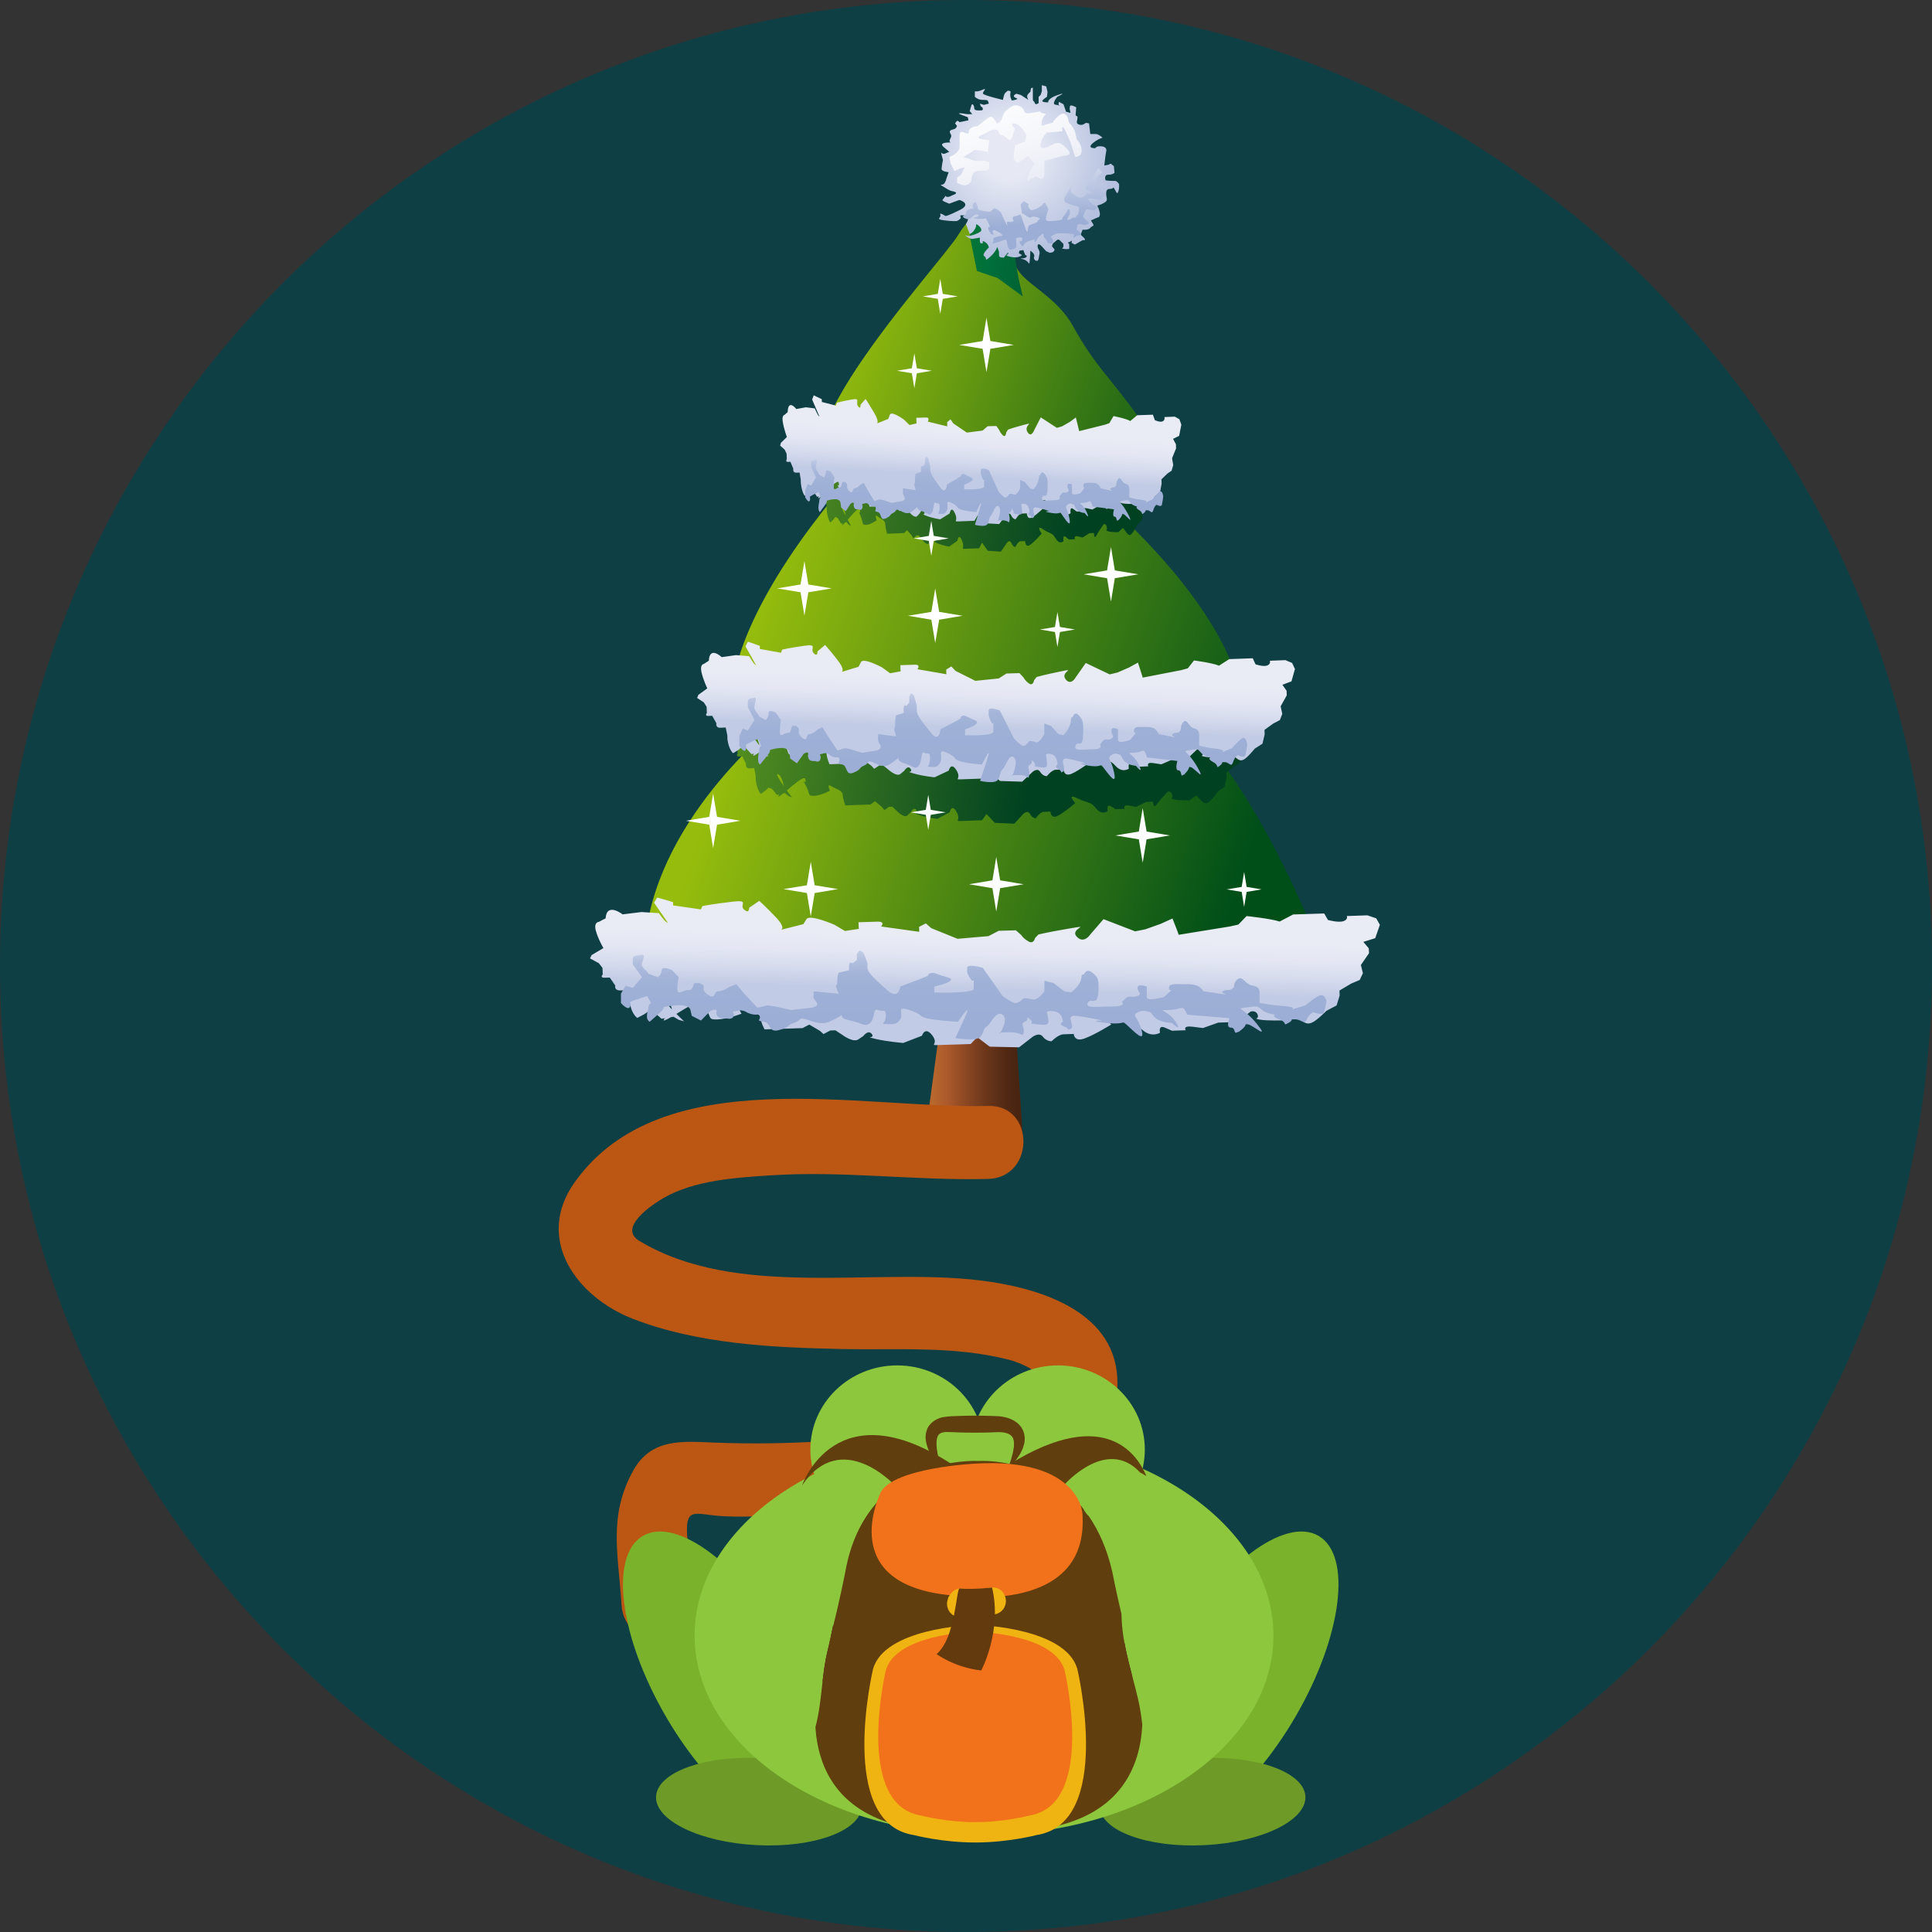 <?xml version="1.0" encoding="utf-8"?>
<!-- Generator: Adobe Illustrator 14.0.0, SVG Export Plug-In . SVG Version: 6.00 Build 43363)  -->
<!DOCTYPE svg PUBLIC "-//W3C//DTD SVG 1.1//EN" "http://www.w3.org/Graphics/SVG/1.1/DTD/svg11.dtd">
<svg version="1.1" xmlns="http://www.w3.org/2000/svg" xmlns:xlink="http://www.w3.org/1999/xlink" x="0px" y="0px" width="100px"
	 height="100px" viewBox="0 0 100 100" enable-background="new 0 0 100 100" xml:space="preserve">
<rect x="0" y="0" width="100" height="100" fill="#333333" stroke="none"/>
<g id="Ebene_1">
	<path fill="#0E3F44" d="M50,0c27.614,0,50,22.387,50,50c0,27.613-22.386,50-50,50C22.386,100,0,77.613,0,50C0,22.387,22.386,0,50,0
		z"/>
	<g>
		
			<linearGradient id="SVGID_1_" gradientUnits="userSpaceOnUse" x1="47.789" y1="44.488" x2="52.928" y2="44.488" gradientTransform="matrix(1 0 0 -1 0.04 99.955)">
			<stop  offset="0" style="stop-color:#C06F2E"/>
			<stop  offset="0.242" style="stop-color:#AB592C"/>
			<stop  offset="0.35" style="stop-color:#974E26"/>
			<stop  offset="0.606" style="stop-color:#6D381B"/>
			<stop  offset="0.807" style="stop-color:#532A14"/>
			<stop  offset="0.927" style="stop-color:#492511"/>
		</linearGradient>
		<polygon fill="url(#SVGID_1_)" points="48.824,51.861 47.829,59.266 52.969,59.266 52.472,51.668 		"/>
		
			<linearGradient id="SVGID_2_" gradientUnits="userSpaceOnUse" x1="37.093" y1="59.836" x2="63.141" y2="51.293" gradientTransform="matrix(1 0 0 -1 0.04 99.955)">
			<stop  offset="0" style="stop-color:#96BD0D"/>
			<stop  offset="1" style="stop-color:#004F19"/>
		</linearGradient>
		<path fill="url(#SVGID_2_)" d="M40.42,37.269c0,0-6.274,4.822-6.998,11.17c-0.403,3.543,14.455,2.368,18.431,2.368
			c3.975,0,16.623-1.352,16.623-1.352s-2.793-7.543-6.406-11.4C59.133,34.921,53.07,38.958,40.42,37.269z"/>
		
			<linearGradient id="SVGID_3_" gradientUnits="userSpaceOnUse" x1="43.172" y1="51.18" x2="43.008" y2="46.747" gradientTransform="matrix(0.921 -0.015 -0.019 -1 12.203 100.364)">
			<stop  offset="0" style="stop-color:#E9EBF5"/>
			<stop  offset="0.185" style="stop-color:#E4E7F3"/>
			<stop  offset="0.415" style="stop-color:#D4DAED"/>
			<stop  offset="0.606" style="stop-color:#C2CBE5"/>
		</linearGradient>
		<path fill="url(#SVGID_3_)" d="M31.346,47.533l-0.353,0.184c0,0-0.263,0.008-0.159,0.43c0.108,0.426,0.398,0.926,0.398,0.926
			l-0.611,0.363l-0.083,0.172c0.455,0.246,0.455,0.246,0.455,0.246l0.191,0.244l0.013,0.34c0,0-0.171,0.18,0.097,0.168
			c0.268-0.006,0.268-0.006,0.268-0.006l0,0l0.286,0.414c0,0-0.082,0.26,0.277,0.25c0.356-0.012,0.356-0.012,0.356-0.012
			l0.108,0.422l0.011,0.26c0.111,0.59,0.386,0.752,0.386,0.752l0.351-0.182l0.259-0.178l0.271,0.072l0.372,0.332l0.62-0.104
			l0.276,0.162l0.271,0.074c0,0-1.446-1.361-1.083-1.287c0.359,0.076,0.478,0.754,0.478,0.754s-1.122,0.979,0.185,0.164
			c1.31-0.811,1.487-0.82,1.498-0.561c0.01,0.256-0.37-0.242,0.01,0.256s0.112,0.592,0.649,0.576
			c0.537-0.018,1.241-0.297,1.241-0.297s-0.287-0.418,0.078-0.26c0.361,0.158,0.9,0.227,0.911,0.486
			c0.012,0.252,0.203,0.586,0.203,0.586s-0.356,0.016,0.804-0.025c1.159-0.039,1.159-0.039,1.159-0.039l0.351-0.182
			c0.55,0.324,0.55,0.324,0.55,0.324l0.185,0.166l0.351-0.186l0.267-0.008l0.367,0.244c0,0,0.552,0.41,0.814,0.227
			c0.261-0.174,0.261-0.174,0.261-0.174s0.255-0.354,0.442-0.102c0.189,0.25-0.442,0.098,0.189,0.25
			c0.631,0.148,1.436,0.209,1.436,0.209l0.969-0.373c0,0,0.156-0.518,0.534-0.018c0.38,0.496-0.249,0.52,0.38,0.496
			c0.626-0.014,1.604-0.049,1.604-0.049l0.342-0.355l0.648,0.492l1.52,0.033l0.689-0.535c0,0,0.346-0.266,0.537-0.018
			c0.189,0.25,0.455,0.24,0.455,0.24s0.342-0.352,0.611-0.361c0.268-0.008,0.535-0.018,0.535-0.018s0.02,0.428,0.547,0.238
			c0.531-0.186,1.4-0.729,1.4-0.729s-0.74-0.57,0.17-0.26c0.902,0.311,0.986,0.135,1.449,0.549c0.467,0.412,0.9,0.141,0.9,0.141
			s-0.107-0.424,0.258-0.264c0.361,0.158,0.361,0.158,0.361,0.158l0.715-0.025c0,0-0.189-0.248,0.35-0.182
			c0.539,0.068,0.539,0.068,0.539,0.068l0.791-0.281l0.535-0.018c0,0,0.02,0.428,0.277,0.16c0.252-0.264,0.865-0.711,0.865-0.711
			s0.262-0.094,0.363,0.158c0.098,0.254-0.266,0.18,0.098,0.254c0.359,0.072,1.252,0.041,1.252,0.041l0.527-0.273
			c0.551,0.412,0.643,0.494,0.91,0.4c0.262-0.096,0.777-0.625,0.777-0.625l0.523-0.275l0.158-0.516l-0.01-0.254l0.609-0.363
			l0.438-0.186l0.166-0.348l-0.105-0.426l0.422-0.611l-0.014-0.254l-0.281-0.332l0.615-0.191l0.242-0.693l-0.189-0.334l-0.457-0.156
			l-1.07,0.037c0,0,0.096,0.17-0.168,0.264c-0.264,0.092-0.805-0.061-0.805-0.061l-0.193-0.336l-1.607,0.051l-0.352,0.184
			l-0.348,0.182c-0.451-0.152-1.711-0.283-1.711-0.283l-0.424,0.439l-0.443,0.1l-2.664,0.432c0,0,0.094,0.166-0.105-0.336
			c-0.199-0.51-0.199-0.51-0.199-0.51l-0.611,0.277l-0.795,0.283l-0.529,0.105l-1.635-0.631l-0.684,0.793
			c0,0-0.336,0.521-0.709,0.105c-0.375-0.414,0.867-0.623-0.375-0.414c-1.242,0.213-1.598,0.311-1.598,0.311l-0.172,0.176
			c0,0-0.074,0.346-0.348,0.18c-0.277-0.158-0.371-0.328-0.371-0.328l-0.281-0.246l-0.889,0.027l-0.526,0.275l-1.601,0.139
			l-1.363-0.553l-0.28-0.246l-0.35,0.18l0.009,0.256l-1.975-0.275c0,0,0.255-0.264-0.19-0.25c-0.445,0.016-0.98,0.031-0.98,0.031
			l0.016,0.342l-0.714,0.109l-0.548-0.322c0,0-1.272-0.557-1.441-0.295c-0.167,0.264-0.167,0.264-0.167,0.264l0,0l-1.148,0.291
			c0,0,0.262-0.094-0.299-0.676c-0.558-0.576-0.834-0.822-0.834-0.822l-0.262,0.18l-0.262,0.178c0,0,0.016,0.342-0.262,0.094
			s0.336-0.523-0.644-0.402c-0.978,0.113-1.511,0.219-1.511,0.219l-0.081,0.174l-1.438-0.207l-0.006-0.174l-0.815-0.23l-0.166,0.262
			l0.717,1.043c0,0-0.089,0.002-0.281-0.25c-0.19-0.25-0.19-0.25-0.19-0.25l-0.894-0.057l-0.978,0.121
			C32.232,47.332,31.402,46.677,31.346,47.533z"/>
		
			<linearGradient id="SVGID_4_" gradientUnits="userSpaceOnUse" x1="39.942" y1="71.234" x2="66.893" y2="62.395" gradientTransform="matrix(1 0 0 -1 0.04 99.955)">
			<stop  offset="0" style="stop-color:#96BD0D"/>
			<stop  offset="1" style="stop-color:#004F19"/>
		</linearGradient>
		<path fill="url(#SVGID_4_)" d="M44.431,24.279c0,0-5.897,6.252-6.553,11.387c-0.428,3.346,10.545,2.119,13.768,2.119
			c3.221,0,12.496-2.002,12.496-2.002s-0.184-3.518-6.486-9.419C54.478,23.39,54.685,25.794,44.431,24.279z"/>
		
			<linearGradient id="SVGID_5_" gradientUnits="userSpaceOnUse" x1="38.351" y1="63.569" x2="59.407" y2="59.88" gradientTransform="matrix(1 0 0 -1 0.04 99.955)">
			<stop  offset="0" style="stop-color:#538E20"/>
			<stop  offset="0.719" style="stop-color:#004121"/>
		</linearGradient>
		<path fill="url(#SVGID_5_)" d="M38.255,36.302l-0.233,0.168c0,0-0.174,0.006-0.102,0.4c0.075,0.396,0.269,0.861,0.269,0.861
			l-0.401,0.336l-0.053,0.158c0.303,0.229,0.303,0.229,0.303,0.229l0.129,0.23l0.011,0.316c0,0-0.113,0.162,0.064,0.155
			c0.179-0.004,0.179-0.004,0.179-0.004l0,0l0.193,0.387c0,0-0.052,0.241,0.186,0.234c0.237-0.012,0.237-0.012,0.237-0.012
			l0.075,0.396l0.007,0.236c0.08,0.551,0.263,0.701,0.263,0.701l0.231-0.166l0.171-0.164l0.179,0.072l0.25,0.309l0.41-0.096
			l0.186,0.152l0.182,0.074c0,0-0.969-1.272-0.73-1.203c0.24,0.072,0.322,0.703,0.322,0.703s-0.736,0.9,0.125,0.154
			c0.862-0.744,0.98-0.75,0.989-0.513c0.007,0.237-0.247-0.226,0.007,0.237c0.254,0.469,0.079,0.553,0.434,0.541
			c0.357-0.014,0.822-0.27,0.822-0.27s-0.192-0.388,0.05-0.24c0.241,0.15,0.599,0.217,0.607,0.457
			c0.01,0.232,0.139,0.547,0.139,0.547s-0.235,0.012,0.532-0.02c0.77-0.027,0.77-0.027,0.77-0.027l0.231-0.17
			c0.367,0.307,0.367,0.307,0.367,0.307l0.123,0.156l0.23-0.17l0.177-0.008l0.245,0.23c0,0,0.37,0.383,0.541,0.217
			c0.172-0.164,0.172-0.164,0.172-0.164s0.166-0.324,0.293-0.09c0.126,0.232-0.293,0.09,0.126,0.232
			c0.419,0.145,0.956,0.203,0.956,0.203l0.639-0.34c0,0,0.099-0.48,0.355-0.014c0.254,0.465-0.163,0.482,0.254,0.465
			c0.416-0.014,1.064-0.039,1.064-0.039l0.226-0.324l0.433,0.459l1.008,0.043l0.455-0.492c0,0,0.227-0.248,0.355-0.016
			c0.127,0.232,0.305,0.229,0.305,0.229s0.225-0.326,0.402-0.332c0.176-0.01,0.355-0.014,0.355-0.014s0.014,0.396,0.363,0.223
			c0.35-0.168,0.924-0.668,0.924-0.668s-0.496-0.533,0.109-0.242c0.604,0.295,0.656,0.131,0.965,0.521
			c0.313,0.387,0.6,0.139,0.6,0.139s-0.076-0.396,0.168-0.248c0.242,0.15,0.242,0.15,0.242,0.15l0.473-0.018
			c0,0-0.127-0.232,0.232-0.166c0.357,0.064,0.357,0.064,0.357,0.064l0.523-0.256l0.354-0.014c0,0,0.016,0.398,0.184,0.152
			c0.168-0.244,0.57-0.656,0.57-0.656s0.174-0.086,0.242,0.152c0.066,0.23-0.174,0.164,0.066,0.23
			c0.238,0.072,0.832,0.051,0.832,0.051l0.346-0.252c0.367,0.385,0.432,0.463,0.605,0.377c0.178-0.09,0.512-0.576,0.512-0.576
			l0.348-0.248l0.102-0.48l-0.01-0.238l0.402-0.332l0.287-0.168l0.107-0.322l-0.072-0.394l0.275-0.565l-0.008-0.237l-0.191-0.312
			l0.412-0.174l0.152-0.639l-0.129-0.313l-0.305-0.146l-0.709,0.026c0,0,0.064,0.156-0.109,0.243
			c-0.174,0.086-0.537-0.062-0.537-0.062l-0.129-0.313l-1.066,0.04l-0.23,0.168l-0.23,0.166c-0.299-0.147-1.133-0.275-1.133-0.275
			l-0.281,0.404l-0.293,0.094l-1.764,0.382c0,0,0.064,0.156-0.07-0.313c-0.137-0.473-0.137-0.473-0.137-0.473l-0.404,0.255
			l-0.523,0.257l-0.352,0.092l-1.086-0.594l-0.445,0.729c0,0-0.221,0.484-0.471,0.096c-0.256-0.387,0.566-0.574-0.256-0.387
			s-1.055,0.277-1.055,0.277l-0.113,0.164c0,0-0.047,0.316-0.23,0.164c-0.184-0.15-0.248-0.309-0.248-0.309l-0.186-0.229l-0.59,0.02
			l-0.348,0.251l-1.061,0.12l-0.909-0.521l-0.188-0.229l-0.231,0.165l0.008,0.236l-1.312-0.267c0,0,0.168-0.244-0.127-0.231
			c-0.295,0.01-0.651,0.021-0.651,0.021l0.015,0.316l-0.473,0.098l-0.367-0.3c0,0-0.848-0.524-0.958-0.283
			c-0.108,0.243-0.108,0.243-0.108,0.243l0,0l-0.762,0.263c0,0,0.174-0.084-0.202-0.627c-0.373-0.538-0.56-0.77-0.56-0.77
			l-0.172,0.163l-0.172,0.164c0,0,0.012,0.318-0.175,0.087c-0.184-0.231,0.22-0.481-0.429-0.378c-0.646,0.1-1,0.191-1,0.191
			l-0.053,0.163l-0.954-0.202l-0.005-0.16l-0.542-0.219l-0.109,0.243l0.482,0.972c0,0-0.061,0.001-0.188-0.232
			c-0.128-0.231-0.128-0.231-0.128-0.231l-0.593-0.06l-0.646,0.104C38.841,36.123,38.286,35.509,38.255,36.302z"/>
		
			<linearGradient id="SVGID_6_" gradientUnits="userSpaceOnUse" x1="43.677" y1="83.542" x2="71.585" y2="74.388" gradientTransform="matrix(1 0 0 -1 0.04 99.955)">
			<stop  offset="0" style="stop-color:#96BD0D"/>
			<stop  offset="0.703" style="stop-color:#004F19"/>
		</linearGradient>
		<path fill="url(#SVGID_6_)" d="M44.431,24.279c0,0,1.916,2.084,5.172,1.705c3.257-0.379,6.708-0.946,8.242-0.946
			c1.531,0,2.352-1.649,1.012-3.546c-1.342-1.894-2.162-2.519-3.313-4.602c-1.15-2.084-3.641-2.464-2.875-3.979
			c0.766-1.516-1.342-3.601-3.066-0.758C48.662,13.706,38.39,24.738,44.431,24.279z"/>
		
			<linearGradient id="SVGID_7_" gradientUnits="userSpaceOnUse" x1="40.649" y1="76.674" x2="61.704" y2="72.984" gradientTransform="matrix(1 0 0 -1 0.04 99.955)">
			<stop  offset="0" style="stop-color:#538E20"/>
			<stop  offset="0.719" style="stop-color:#004121"/>
		</linearGradient>
		<path fill="url(#SVGID_7_)" d="M42.177,22.712l-0.154,0.15c0,0-0.119,0.002-0.066,0.357c0.054,0.359,0.189,0.782,0.189,0.782
			L41.878,24.3l-0.036,0.143c0.206,0.209,0.206,0.209,0.206,0.209l0.089,0.209l0.01,0.285c0,0-0.072,0.147,0.045,0.141
			c0.121,0,0.121,0,0.121,0l0,0l0.133,0.35c0,0-0.033,0.216,0.126,0.209c0.159-0.006,0.159-0.006,0.159-0.006l0.054,0.358
			l0.007,0.215c0.056,0.498,0.182,0.636,0.182,0.636l0.153-0.148l0.115-0.146l0.12,0.064l0.17,0.281l0.275-0.079l0.126,0.14
			l0.122,0.065c0,0-0.661-1.157-0.5-1.089c0.162,0.064,0.224,0.635,0.224,0.635s-0.487,0.807,0.084,0.141
			c0.574-0.665,0.653-0.668,0.66-0.455c0.007,0.215-0.167-0.205,0.007,0.215c0.176,0.423,0.06,0.498,0.297,0.492
			c0.239-0.009,0.551-0.236,0.551-0.236s-0.134-0.354,0.031-0.215c0.163,0.138,0.404,0.199,0.413,0.414
			c0.007,0.215,0.096,0.496,0.096,0.496s-0.159,0.008,0.36-0.012c0.516-0.02,0.516-0.02,0.516-0.02l0.153-0.15
			c0.249,0.279,0.249,0.279,0.249,0.279l0.085,0.142l0.154-0.15l0.119-0.005l0.167,0.211c0,0,0.251,0.347,0.364,0.198
			c0.115-0.145,0.115-0.145,0.115-0.145s0.108-0.293,0.196-0.081c0.088,0.213-0.196,0.077,0.088,0.213
			c0.284,0.132,0.644,0.189,0.644,0.189l0.426-0.301c0,0,0.063-0.433,0.238-0.01c0.176,0.422-0.104,0.434,0.176,0.422
			c0.281-0.006,0.712-0.025,0.712-0.025l0.15-0.291l0.297,0.418l0.678,0.047l0.301-0.441c0,0,0.15-0.218,0.24-0.008
			c0.086,0.211,0.205,0.208,0.205,0.208s0.148-0.292,0.268-0.298c0.119-0.004,0.24-0.007,0.24-0.007s0.012,0.357,0.246,0.204
			c0.232-0.15,0.613-0.595,0.613-0.595s-0.336-0.489,0.072-0.217c0.408,0.271,0.441,0.124,0.654,0.478
			c0.213,0.35,0.402,0.129,0.402,0.129s-0.055-0.357,0.113-0.221c0.162,0.139,0.162,0.139,0.162,0.139l0.32-0.016
			c0,0-0.09-0.206,0.152-0.146c0.24,0.061,0.24,0.061,0.24,0.061l0.35-0.225l0.24-0.01c0,0,0.012,0.357,0.123,0.137
			c0.109-0.218,0.377-0.586,0.377-0.586s0.117-0.074,0.162,0.139c0.051,0.212-0.113,0.147,0.051,0.212
			c0.16,0.066,0.557,0.052,0.557,0.052l0.232-0.223c0.252,0.348,0.293,0.419,0.41,0.345c0.117-0.079,0.338-0.515,0.338-0.515
			l0.23-0.224l0.064-0.433l-0.006-0.214l0.266-0.296l0.193-0.149l0.068-0.291l-0.053-0.355l0.182-0.509l-0.01-0.213l-0.131-0.281
			l0.275-0.152l0.098-0.578l-0.09-0.283l-0.207-0.136l-0.473,0.02c0,0,0.045,0.141-0.072,0.219c-0.119,0.074-0.361-0.06-0.361-0.06
			l-0.09-0.283l-0.715,0.026l-0.154,0.147l-0.156,0.15c-0.201-0.135-0.764-0.259-0.764-0.259l-0.182,0.364l-0.199,0.079
			l-1.184,0.331c0,0,0.045,0.143-0.051-0.283c-0.094-0.429-0.094-0.429-0.094-0.429l-0.27,0.226l-0.35,0.229l-0.234,0.08
			l-0.738-0.546l-0.295,0.655c0,0-0.145,0.434-0.314,0.082c-0.174-0.35,0.377-0.514-0.174-0.35
			c-0.551,0.162-0.707,0.241-0.707,0.241l-0.076,0.146c0,0-0.027,0.288-0.15,0.146c-0.125-0.135-0.172-0.28-0.172-0.28l-0.129-0.206
			l-0.393,0.01l-0.234,0.225l-0.711,0.1l-0.614-0.479l-0.129-0.209l-0.152,0.146l0.007,0.215l-0.885-0.252
			c0,0,0.111-0.22-0.087-0.212c-0.2,0.005-0.438,0.013-0.438,0.013l0.013,0.287l-0.318,0.082l-0.248-0.273
			c0,0-0.575-0.48-0.647-0.265c-0.071,0.218-0.071,0.218-0.071,0.218l0,0l-0.508,0.232c0,0,0.116-0.076-0.142-0.567
			c-0.256-0.49-0.382-0.7-0.382-0.7l-0.116,0.147l-0.114,0.146c0,0,0.011,0.285-0.116,0.077c-0.125-0.21,0.144-0.433-0.292-0.347
			c-0.434,0.086-0.67,0.166-0.67,0.166l-0.034,0.146l-0.644-0.19l-0.006-0.145l-0.366-0.202l-0.07,0.219l0.331,0.879
			c0,0-0.039,0-0.126-0.211c-0.089-0.212-0.089-0.212-0.089-0.212l-0.4-0.056l-0.435,0.087
			C42.569,22.554,42.192,21.999,42.177,22.712z"/>
		
			<linearGradient id="SVGID_8_" gradientUnits="userSpaceOnUse" x1="72.941" y1="64.626" x2="72.788" y2="60.495" gradientTransform="matrix(0.836 -0.011 -0.021 -1 -8.118 100.641)">
			<stop  offset="0" style="stop-color:#E9EBF5"/>
			<stop  offset="0.185" style="stop-color:#E4E7F3"/>
			<stop  offset="0.415" style="stop-color:#D4DAED"/>
			<stop  offset="0.606" style="stop-color:#C2CBE5"/>
		</linearGradient>
		<path fill="url(#SVGID_8_)" d="M36.689,34.199l-0.265,0.17c0,0-0.2,0.008-0.12,0.401c0.083,0.396,0.304,0.861,0.304,0.861
			l-0.462,0.335l-0.062,0.161c0.345,0.228,0.345,0.228,0.345,0.228l0.145,0.229l0.012,0.316c0,0-0.128,0.166,0.074,0.157
			c0.203-0.007,0.203-0.007,0.203-0.007l0,0l0.217,0.386c0,0-0.061,0.241,0.212,0.233c0.269-0.013,0.269-0.013,0.269-0.013
			l0.084,0.396l0.009,0.238c0.084,0.55,0.293,0.696,0.293,0.696l0.264-0.165l0.197-0.164l0.205,0.068l0.283,0.31l0.469-0.099
			l0.211,0.154l0.205,0.069c0,0-1.098-1.269-0.823-1.195c0.273,0.069,0.362,0.698,0.362,0.698s-0.845,0.907,0.143,0.154
			c0.988-0.75,1.122-0.756,1.129-0.518c0.009,0.236-0.279-0.226,0.009,0.236c0.287,0.465,0.086,0.552,0.493,0.539
			c0.405-0.015,0.94-0.274,0.94-0.274s-0.22-0.39,0.057-0.239c0.273,0.148,0.681,0.215,0.691,0.451
			c0.009,0.236,0.155,0.547,0.155,0.547s-0.269,0.012,0.609-0.021c0.876-0.031,0.876-0.031,0.876-0.031l0.265-0.17
			c0.419,0.303,0.419,0.303,0.419,0.303l0.14,0.155l0.264-0.171l0.202-0.006l0.279,0.227c0,0,0.418,0.382,0.616,0.215
			c0.197-0.163,0.197-0.163,0.197-0.163s0.191-0.326,0.333-0.093c0.146,0.23-0.333,0.09,0.146,0.23c0.478,0.143,1.088,0.2,1.088,0.2
			l0.733-0.344c0,0,0.114-0.481,0.403-0.017c0.287,0.465-0.187,0.482,0.287,0.465c0.475-0.014,1.215-0.043,1.215-0.043l0.258-0.326
			l0.492,0.456l1.148,0.036l0.525-0.493c0,0,0.26-0.249,0.404-0.017c0.143,0.234,0.346,0.226,0.346,0.226s0.256-0.326,0.461-0.333
			c0.203-0.008,0.406-0.016,0.406-0.016s0.014,0.396,0.414,0.223c0.4-0.17,1.057-0.673,1.057-0.673s-0.563-0.534,0.127-0.241
			c0.686,0.291,0.748,0.128,1.1,0.514c0.352,0.384,0.682,0.135,0.682,0.135s-0.082-0.395,0.195-0.247
			c0.273,0.151,0.273,0.151,0.273,0.151l0.543-0.025c0,0-0.146-0.229,0.264-0.165c0.406,0.063,0.406,0.063,0.406,0.063l0.6-0.26
			l0.404-0.012c0,0,0.016,0.393,0.211,0.147c0.191-0.245,0.65-0.659,0.65-0.659s0.197-0.085,0.275,0.149
			c0.076,0.235-0.195,0.167,0.076,0.235c0.273,0.068,0.947,0.045,0.947,0.045l0.398-0.254c0.418,0.381,0.49,0.459,0.688,0.371
			c0.199-0.088,0.588-0.576,0.588-0.576l0.398-0.254l0.113-0.479l-0.008-0.237l0.463-0.333l0.332-0.173l0.125-0.321l-0.084-0.393
			l0.316-0.565l-0.008-0.238l-0.217-0.311l0.469-0.176l0.18-0.641l-0.148-0.313l-0.344-0.145l-0.809,0.031
			c0,0,0.07,0.154-0.127,0.244c-0.201,0.083-0.611-0.059-0.611-0.059l-0.146-0.313l-1.213,0.044l-0.27,0.17l-0.262,0.17
			c-0.344-0.148-1.295-0.271-1.295-0.271l-0.32,0.407l-0.334,0.093l-2.016,0.391c0,0,0.074,0.158-0.08-0.313
			C58.9,34.297,58.9,34.297,58.9,34.297l-0.463,0.253l-0.6,0.26l-0.4,0.096l-1.238-0.59l-0.514,0.733c0,0-0.256,0.485-0.537,0.097
			c-0.287-0.385,0.65-0.576-0.287-0.385c-0.938,0.193-1.207,0.282-1.207,0.282l-0.129,0.165c0,0-0.055,0.322-0.264,0.168
			c-0.209-0.148-0.281-0.307-0.281-0.307l-0.215-0.229l-0.672,0.021l-0.396,0.255l-1.213,0.124l-1.031-0.518l-0.213-0.228
			l-0.265,0.166l0.008,0.238l-1.496-0.259c0,0,0.194-0.249-0.144-0.234c-0.337,0.011-0.741,0.024-0.741,0.024l0.012,0.319l-0.54,0.1
			l-0.417-0.302c0,0-0.964-0.521-1.091-0.28c-0.127,0.246-0.127,0.246-0.127,0.246l0,0l-0.869,0.265c0,0,0.199-0.083-0.228-0.626
			c-0.423-0.537-0.635-0.769-0.635-0.769l-0.198,0.169l-0.197,0.165c0,0,0.013,0.315-0.199,0.087
			c-0.208-0.229,0.252-0.484-0.489-0.377c-0.737,0.104-1.141,0.198-1.141,0.198l-0.061,0.163l-1.089-0.197l-0.005-0.161
			l-0.617-0.217l-0.125,0.245l0.545,0.969c0,0-0.067,0-0.212-0.23c-0.146-0.234-0.146-0.234-0.146-0.234l-0.677-0.053l-0.739,0.105
			C37.359,34.017,36.728,33.408,36.689,34.199z"/>
		
			<linearGradient id="SVGID_9_" gradientUnits="userSpaceOnUse" x1="219.515" y1="56.597" x2="219.362" y2="52.467" gradientTransform="matrix(0.561 -0.003 -0.022 -0.902 -71.228 74.117)">
			<stop  offset="0" style="stop-color:#E9EBF5"/>
			<stop  offset="0.185" style="stop-color:#E4E7F3"/>
			<stop  offset="0.415" style="stop-color:#D4DAED"/>
			<stop  offset="0.606" style="stop-color:#C2CBE5"/>
		</linearGradient>
		<path fill="url(#SVGID_9_)" d="M40.77,21.332l-0.177,0.152c0,0-0.134,0.004-0.075,0.357c0.056,0.359,0.209,0.78,0.209,0.78
			l-0.306,0.3l-0.041,0.143c0.234,0.209,0.234,0.209,0.234,0.209l0.1,0.208l0.009,0.284c0,0-0.083,0.148,0.052,0.142
			c0.137-0.003,0.137-0.003,0.137-0.003l0,0l0.148,0.351c0,0-0.038,0.216,0.144,0.21s0.182-0.006,0.182-0.006l0.059,0.356
			l0.008,0.214c0.062,0.498,0.202,0.635,0.202,0.635l0.177-0.147l0.13-0.148l0.138,0.065l0.193,0.279l0.313-0.08l0.144,0.137
			l0.137,0.066c0,0-0.748-1.152-0.563-1.087c0.183,0.063,0.25,0.633,0.25,0.633s-0.559,0.812,0.095,0.142
			c0.659-0.668,0.748-0.671,0.755-0.457c0.009,0.215-0.19-0.206,0.009,0.215c0.197,0.422,0.063,0.498,0.334,0.488
			c0.274-0.008,0.631-0.24,0.631-0.24s-0.152-0.35,0.035-0.215c0.187,0.139,0.46,0.199,0.469,0.414
			c0.009,0.214,0.107,0.494,0.107,0.494s-0.179,0.011,0.41-0.014c0.588-0.021,0.588-0.021,0.588-0.021l0.175-0.149
			c0.285,0.277,0.285,0.277,0.285,0.277l0.093,0.141l0.178-0.152l0.137-0.005l0.188,0.209c0,0,0.284,0.347,0.415,0.199
			c0.133-0.146,0.133-0.146,0.133-0.146s0.126-0.295,0.224-0.08c0.098,0.21-0.224,0.076,0.098,0.21
			c0.323,0.131,0.732,0.188,0.732,0.188l0.489-0.305c0,0,0.075-0.433,0.271-0.011c0.197,0.422-0.122,0.433,0.197,0.422
			c0.318-0.009,0.814-0.029,0.814-0.029l0.172-0.29l0.335,0.414l0.771,0.044l0.348-0.442c0,0,0.172-0.22,0.273-0.012
			c0.098,0.212,0.232,0.207,0.232,0.207s0.17-0.292,0.305-0.296c0.139-0.007,0.275-0.011,0.275-0.011s0.014,0.357,0.279,0.205
			c0.268-0.152,0.703-0.6,0.703-0.6s-0.381-0.486,0.084-0.217s0.504,0.122,0.742,0.474c0.24,0.349,0.461,0.127,0.461,0.127
			s-0.063-0.356,0.127-0.22c0.186,0.137,0.186,0.137,0.186,0.137l0.363-0.017c0,0-0.1-0.207,0.176-0.148
			c0.271,0.061,0.271,0.061,0.271,0.061l0.4-0.228l0.271-0.01c0,0,0.016,0.357,0.145,0.138c0.127-0.221,0.432-0.591,0.432-0.591
			s0.133-0.074,0.186,0.139c0.055,0.212-0.129,0.148,0.055,0.212c0.182,0.065,0.633,0.049,0.633,0.049l0.268-0.224
			c0.285,0.346,0.332,0.416,0.467,0.34c0.133-0.08,0.389-0.516,0.389-0.516l0.264-0.226l0.076-0.431l-0.01-0.214l0.307-0.299
			l0.221-0.151l0.082-0.29l-0.059-0.355l0.207-0.509l-0.008-0.213l-0.148-0.281l0.314-0.153l0.115-0.579l-0.102-0.282l-0.234-0.134
			l-0.541,0.021c0,0,0.051,0.141-0.084,0.218c-0.133,0.075-0.41-0.058-0.41-0.058l-0.102-0.282l-0.813,0.028l-0.18,0.15
			l-0.176,0.149c-0.23-0.134-0.871-0.255-0.871-0.255l-0.213,0.365l-0.225,0.08l-1.348,0.336c0,0,0.051,0.143-0.057-0.282
			c-0.105-0.428-0.105-0.428-0.105-0.428l-0.309,0.228l-0.4,0.229l-0.271,0.082l-0.836-0.543l-0.338,0.657
			c0,0-0.166,0.437-0.359,0.085c-0.193-0.351,0.434-0.516-0.193-0.351c-0.631,0.167-0.809,0.245-0.809,0.245l-0.088,0.145
			c0,0-0.033,0.289-0.174,0.148c-0.143-0.134-0.191-0.278-0.191-0.278l-0.146-0.206l-0.45,0.013l-0.265,0.225l-0.813,0.104
			l-0.7-0.476l-0.145-0.21l-0.175,0.149l0.006,0.215l-1.005-0.247c0,0,0.126-0.221-0.1-0.212c-0.228,0.007-0.498,0.016-0.498,0.016
			l0.012,0.289l-0.362,0.084l-0.282-0.275c0,0-0.65-0.479-0.736-0.26c-0.082,0.219-0.082,0.219-0.082,0.219l0,0l-0.581,0.232
			c0,0,0.133-0.075-0.159-0.566c-0.288-0.487-0.433-0.699-0.433-0.699l-0.132,0.15l-0.13,0.146c0,0,0.012,0.285-0.133,0.078
			c-0.143-0.211,0.165-0.436-0.332-0.344c-0.495,0.086-0.766,0.168-0.766,0.168l-0.039,0.146l-0.732-0.188l-0.006-0.145
			l-0.416-0.199l-0.081,0.217l0.375,0.879c0,0-0.047,0-0.144-0.211c-0.1-0.21-0.1-0.21-0.1-0.21l-0.456-0.056l-0.496,0.09
			C41.218,21.171,40.789,20.617,40.77,21.332z"/>
		
			<linearGradient id="SVGID_10_" gradientUnits="userSpaceOnUse" x1="50.324" y1="51.391" x2="50.384" y2="46.236" gradientTransform="matrix(1 0 0 -1 0.04 99.955)">
			<stop  offset="0" style="stop-color:#E4E7F3"/>
			<stop  offset="0.026" style="stop-color:#DBE0EF"/>
			<stop  offset="0.109" style="stop-color:#C4CEE6"/>
			<stop  offset="0.205" style="stop-color:#B2BFDE"/>
			<stop  offset="0.321" style="stop-color:#A5B5D9"/>
			<stop  offset="0.473" style="stop-color:#9EB0D6"/>
			<stop  offset="0.815" style="stop-color:#9CAED5"/>
		</linearGradient>
		<path fill="url(#SVGID_10_)" d="M33.564,50.4c-0.066-0.184-0.407-0.303-0.336-0.545c0.069-0.242,0.202-0.482-0.071-0.426
			c-0.268,0.063-0.405,0-0.405,0.244c0,0.242,0,0.242,0,0.242l0.476,0.667l-0.476,0.545l-0.37-0.107l-0.242,0.408v0.486
			c0,0,0.377,0.443,0.475,0.182c0.097-0.262-0.205-0.182,0.336-0.363c0.546-0.182,0.546-0.182,0.546-0.182l0.203,0.363
			c0,0-0.137,0.061-0.137,0.242s0-0.061-0.066,0.305c-0.068,0.361,0.137,0.422,0.137,0.422s0.202-0.184,0.542-0.486
			c0.34-0.301,0-0.24,0.34-0.301c0.339-0.061,0.541-0.061,0.541-0.061s0.612-0.063,0.68,0.242c0.067,0.301,0.067,0.301,0.067,0.301
			l0.478,0.244l0.475-0.484c0,0,0.336-0.182,0.336,0c0,0.18-0.068-0.061,0,0.18c0.07,0.242,0.476,0.182,0.476,0.182
			s0.339,0.123,0.407-0.121c0.067-0.24-0.203-0.182,0.067-0.24c0.271-0.063,0.41-0.063,0.612,0.059
			c0.205,0.121,0.475,0.121,0.475,0.121s0.206-0.057,0.206,0.123c0,0.182-0.205,0.182,0.202,0.242
			c0.409,0.061,0.206,0.605,0.813,0.424c0.614-0.178,0.341-0.242,0.748-0.363c0.406-0.121,0.202-0.303,0.612-0.184
			c0.409,0.123,0.813,0.305,1.22,0.123c0.411-0.184,0.68-0.365,0.68-0.365s-0.202,0.186,0.406,0.305
			c0.613,0.121,0.749,0.363,1.022,0.121c0.269-0.244,0.133-0.787,0.403-0.666c0.273,0.119,0.407-0.121,0.407,0.301
			c0,0.426-0.336,0.426,0,0.426c0.339,0,0.544,0.061,0.746-0.244c0.208-0.299-0.265-0.725,0.479-0.482
			c0.746,0.24,0.405,0.301,0.88,0.422c0.479,0.123,1.631,0.184,1.631,0.184s0.815-1.215,0.339-0.184
			c-0.475,1.029-0.475,1.029-0.475,1.029s1.087,0.184,1.289-0.059c0.207-0.242,0.137-0.426,0.338-0.543
			c0.206-0.123,0.479-0.85,0.816-0.609c0.338,0.242-0.135,0.969-0.135,0.969s-0.271-0.059,0.473-0.059c0.75,0,0.68,0.301,0.75,0
			s-0.203-0.424,0.07-0.545c0.27-0.123-0.004-0.365,0.27-0.123c0.271,0.244-0.207,0.184,0.271,0.244
			c0.471,0.061,0.676,0.061,0.676-0.121c0-0.184-0.064-0.422-0.064-0.422s-0.141-0.184,0.338-0.123
			c0.475,0.059,0.475,0.545,0.475,0.545s-0.273,0.121,0.066,0.246c0.342,0.115,0.07,0.238,0.342,0.115
			c0.268-0.115-0.342-0.727,0.268-0.666c0.613,0.064,1.361,0.244,1.361,0.244s-0.883,0,0.203,0.121s0.746-0.184,1.086,0.121
			c0.34,0.303,0.951,0.969,0.746,0.242c-0.203-0.729-0.541-0.729-0.203-0.908s0.611,0,0.611,0s-0.07-0.18,0.203,0.18
			c0.273,0.365,0.951,0.365,0.951,0.365s0.607,0.545,0.201-0.061s-1.02-0.605-0.406-0.605c0.611,0,0.748-0.242,0.883,0
			c0.133,0.24,0.133,0.24,0.133,0.24l2.178,0.182c0,0-0.207,0.488,0.068,0.488c0.271,0,0.133,0.361,0.332,0.242
			c0.207-0.123-0.156,0.164,0.207-0.123c0.365-0.283,0.117-0.328,0.365-0.283c0.248,0.041,1.129,0.83,0.453-0.02
			c-0.684-0.846-1.088-0.785-0.684-0.846c0.41-0.063,0.684-0.063,0.684-0.063s0.063,0,0.268,0.182c0.207,0.184,0.68,0.24,0.68,0.24
			s-0.27,0.061,0.205,0.242c0.475,0.184,0.135,0.369,0.475,0.184c0.336-0.184,0-0.184,0.336-0.184c0.344,0,0.479,0.305,0.613,0
			c0.135-0.299,0.338-0.363,0.338-0.363s0.477,0.182,0.545,0c0.066-0.18,0.137-0.543,0.137-0.543s-0.07-0.484-0.408-0.303
			c-0.342,0.18-0.682,0.484-0.682,0.484s-0.945,0.303-0.678,0.182c0.271-0.121-0.883-0.182-0.883-0.182l-0.814-0.121
			c0,0,0-0.363,0-0.545s-0.068-0.305-0.406-0.367c-0.34-0.059-0.479-0.543-0.752-0.301c-0.268,0.242-0.061,0.363-0.268,0.486
			c-0.203,0.117-0.27,0-0.475,0.117c-0.205,0.121,0.611,0.246-0.205,0.121c-0.811-0.121-0.811-0.121-0.811-0.121
			s-0.137-0.361-0.748-0.361s-1.023-0.061-1.023,0.182c0,0.244,0.277,0,0,0.244c-0.268,0.24-0.268,0.24-0.268,0.24
			s-0.883,0.242-0.883,0c0-0.24,0-0.545,0-0.545s-0.475-0.182-0.475,0.061c0,0.244,0.273,0.305,0,0.426
			c-0.273,0.119-0.408-0.064-0.609,0.119c-0.207,0.182-0.207,0.182-0.207,0.182s0.271,0.242-0.475,0.242s-1.426,0.123-1.289-0.182
			c0.139-0.303,0.475,0.182,0.543-0.486c0.068-0.662-0.068-0.844-0.068-0.844s-0.406-0.547-0.611-0.243
			c-0.201,0.303-0.133-0.125-0.201,0.303c-0.066,0.422-0.543,0.727-0.543,0.727l-0.342-0.064l-0.541-0.422l-0.479-0.121
			c0,0,0,0.061,0,0.303c0,0.24,0,0.24,0,0.24s-0.336,0.486-0.607,0.426s-0.271-0.061-0.271-0.061h-0.203
			c0,0-0.275,0.303-0.477,0.242s-0.609-0.361-0.609-0.361l-1.02-1.456c0,0-0.812-0.24-0.812,0c0,0.244,0,0.244,0,0.244
			s0.063,0.178,0.202,0.36c0.137,0.184,0.137-0.117,0.137,0.184c0,0.303,0,0.061,0,0.303c0,0.24-2.038,0.184-2.038,0.184v-0.305
			c0,0,1.355-0.303,0.677-0.482c-0.676-0.182-0.676-0.305-0.946-0.182c-0.274,0.122,0.404-0.059-0.545,0.301
			c-0.953,0.363-0.953,0.363-0.953,0.363s-0.064,0.729-0.676,0.182c-0.613-0.545-1.017-0.905-1.017-1.149c0-0.242,0-0.242,0-0.242
			l-0.205-0.547l-0.203-0.119l-0.14,0.184v0.301l-0.203,0.182c0,0-0.203-0.123-0.203,0.119s0,0.242,0,0.242l-0.541,0.125
			c0,0-0.068,0.18-0.068,0.36c0,0.182,0,0.182,0,0.182l-0.071,0.182l0.139,0.363l-1.29-0.121c0,0.305-0.07,0.305,0.133,0.547
			c0.206,0.242-0.271,0.305-0.271,0.305l-1.017,0.119l-0.815-0.182l-0.406-0.061L39.2,52.158l-0.678-0.73l-0.407-0.482l-0.339,0.121
			l-0.203,0.121c0,0-0.205,0.119-0.407,0.119c-0.204,0-0.138,0.367-0.406,0.246c-0.274-0.123-0.341-0.305-0.341-0.305v-0.244
			l-0.204-0.119h-0.272c-0.136,0.242-0.065,0.363-0.337,0.363s-0.547,0.305-0.547-0.061c0-0.363,0.073-0.604,0.073-0.604
			l-0.343-0.368c0,0-0.541-0.24-0.541,0c0,0.242-0.203,0.368-0.203,0.368L33.564,50.4z"/>
		
			<linearGradient id="SVGID_11_" gradientUnits="userSpaceOnUse" x1="51.336" y1="64.681" x2="51.396" y2="59.546" gradientTransform="matrix(1 0 0 -1 0.04 99.955)">
			<stop  offset="0" style="stop-color:#E4E7F3"/>
			<stop  offset="0.026" style="stop-color:#DBE0EF"/>
			<stop  offset="0.109" style="stop-color:#C4CEE6"/>
			<stop  offset="0.205" style="stop-color:#B2BFDE"/>
			<stop  offset="0.321" style="stop-color:#A5B5D9"/>
			<stop  offset="0.473" style="stop-color:#9EB0D6"/>
			<stop  offset="0.815" style="stop-color:#9CAED5"/>
		</linearGradient>
		<path fill="url(#SVGID_11_)" d="M39.294,37.087c-0.046-0.184-0.294-0.304-0.242-0.545c0.05-0.244,0.146-0.484-0.053-0.426
			c-0.192,0.063-0.291,0-0.291,0.242c0,0.244,0,0.244,0,0.244l0.343,0.666l-0.343,0.547l-0.267-0.107l-0.174,0.406v0.486
			c0,0,0.271,0.443,0.341,0.182c0.07-0.261-0.146-0.182,0.243-0.365c0.395-0.18,0.395-0.18,0.395-0.18l0.146,0.363
			c0,0-0.099,0.06-0.099,0.244c0,0.181,0-0.063-0.047,0.301c-0.049,0.365,0.098,0.425,0.098,0.425s0.145-0.184,0.39-0.485
			c0.245-0.303,0-0.24,0.245-0.303s0.39-0.063,0.39-0.063s0.44-0.061,0.488,0.242c0.049,0.305,0.049,0.305,0.049,0.305l0.342,0.244
			l0.343-0.485c0,0,0.243-0.181,0.243,0c0,0.18-0.05-0.063,0,0.18c0.051,0.242,0.343,0.182,0.343,0.182s0.244,0.124,0.294-0.121
			c0.047-0.24-0.148-0.181,0.047-0.24c0.196-0.064,0.295-0.064,0.441,0.06c0.147,0.12,0.341,0.12,0.341,0.12s0.147-0.06,0.147,0.121
			c0,0.185-0.147,0.185,0.146,0.243c0.293,0.062,0.147,0.604,0.585,0.422c0.442-0.179,0.245-0.242,0.538-0.361
			c0.292-0.121,0.146-0.304,0.439-0.184c0.296,0.123,0.587,0.303,0.88,0.123c0.295-0.184,0.492-0.365,0.492-0.365
			s-0.148,0.183,0.292,0.307c0.441,0.12,0.539,0.361,0.734,0.12c0.194-0.244,0.096-0.787,0.291-0.669
			c0.197,0.123,0.293-0.118,0.293,0.305c0,0.422-0.242,0.422,0,0.422c0.245,0,0.392,0.063,0.537-0.241
			c0.149-0.302-0.192-0.728,0.345-0.485c0.536,0.243,0.291,0.305,0.633,0.425c0.344,0.124,1.174,0.183,1.174,0.183
			s0.586-1.215,0.244-0.183c-0.342,1.028-0.342,1.028-0.342,1.028s0.781,0.184,0.926-0.058c0.15-0.243,0.098-0.427,0.244-0.545
			c0.148-0.124,0.346-0.851,0.588-0.607c0.244,0.242-0.098,0.968-0.098,0.968s-0.193-0.059,0.342-0.059c0.537,0,0.49,0.301,0.537,0
			c0.053-0.302-0.145-0.426,0.053-0.545c0.193-0.122-0.002-0.364,0.193-0.122c0.197,0.241-0.146,0.184,0.197,0.241
			c0.34,0.063,0.486,0.063,0.486-0.119c0-0.183-0.047-0.424-0.047-0.424s-0.1-0.184,0.244-0.12c0.342,0.06,0.342,0.544,0.342,0.544
			s-0.197,0.119,0.047,0.243c0.246,0.118,0.053,0.24,0.246,0.118c0.193-0.118-0.246-0.726,0.193-0.664
			c0.443,0.061,0.98,0.244,0.98,0.244s-0.637,0,0.146,0.12s0.537-0.184,0.783,0.12c0.244,0.303,0.686,0.969,0.537,0.241
			c-0.146-0.726-0.391-0.726-0.146-0.907c0.24-0.181,0.438,0,0.438,0s-0.049-0.181,0.148,0.182c0.195,0.364,0.684,0.364,0.684,0.364
			s0.439,0.543,0.146-0.061c-0.293-0.608-0.732-0.608-0.293-0.608c0.441,0,0.539-0.242,0.637,0c0.096,0.243,0.096,0.243,0.096,0.243
			l1.564,0.182c0,0-0.146,0.485,0.051,0.485c0.195,0,0.096,0.362,0.24,0.244c0.15-0.124-0.111,0.162,0.15-0.124
			c0.262-0.282,0.082-0.326,0.262-0.282c0.178,0.041,0.811,0.829,0.324-0.02c-0.492-0.846-0.781-0.787-0.492-0.846
			c0.297-0.063,0.492-0.063,0.492-0.063s0.047,0,0.195,0.18c0.146,0.184,0.488,0.243,0.488,0.243s-0.195,0.062,0.148,0.242
			c0.34,0.184,0.096,0.365,0.34,0.184c0.242-0.184,0-0.184,0.242-0.184c0.248,0,0.346,0.304,0.443,0
			c0.096-0.302,0.244-0.362,0.244-0.362s0.342,0.181,0.391,0c0.047-0.182,0.098-0.546,0.098-0.546s-0.051-0.485-0.295-0.304
			c-0.244,0.18-0.49,0.484-0.49,0.484s-0.682,0.306-0.488,0.182c0.195-0.121-0.635-0.182-0.635-0.182L62.07,38.6
			c0,0,0-0.364,0-0.547c0-0.181-0.051-0.302-0.293-0.365c-0.246-0.056-0.344-0.543-0.541-0.3c-0.193,0.244-0.045,0.363-0.193,0.484
			c-0.146,0.121-0.195,0-0.344,0.121c-0.145,0.12,0.439,0.242-0.145,0.12c-0.584-0.12-0.584-0.12-0.584-0.12
			s-0.102-0.361-0.539-0.361c-0.441,0-0.736-0.063-0.736,0.182c0,0.239,0.199,0,0,0.239c-0.193,0.242-0.193,0.242-0.193,0.242
			s-0.637,0.243-0.637,0c0-0.242,0-0.544,0-0.544s-0.34-0.182-0.34,0.063c0,0.239,0.195,0.301,0,0.421
			c-0.197,0.122-0.295-0.06-0.441,0.122c-0.148,0.18-0.148,0.18-0.148,0.18s0.197,0.244-0.344,0.244
			c-0.535,0-1.025,0.121-0.924-0.181c0.1-0.305,0.342,0.181,0.389-0.487c0.051-0.664-0.047-0.847-0.047-0.847
			s-0.295-0.544-0.443-0.241c-0.143,0.305-0.094-0.123-0.143,0.305c-0.049,0.422-0.393,0.724-0.393,0.724l-0.246-0.061l-0.389-0.423
			l-0.344-0.121c0,0,0,0.061,0,0.303c0,0.241,0,0.241,0,0.241s-0.242,0.483-0.438,0.422c-0.199-0.058-0.199-0.058-0.199-0.058
			h-0.146c0,0-0.195,0.301-0.342,0.242c-0.143-0.063-0.439-0.364-0.439-0.364l-0.734-1.454c0,0-0.582-0.241-0.582,0
			c0,0.244,0,0.244,0,0.244s0.044,0.181,0.143,0.363c0.102,0.182,0.102-0.122,0.102,0.182c0,0.303,0,0.062,0,0.303
			c0,0.24-1.467,0.181-1.467,0.181v-0.302c0,0,0.975-0.303,0.486-0.485c-0.486-0.181-0.486-0.304-0.683-0.181
			c-0.198,0.12,0.294-0.061-0.392,0.303c-0.685,0.363-0.685,0.363-0.685,0.363s-0.048,0.725-0.488,0.178
			c-0.439-0.542-0.732-0.904-0.732-1.148c0-0.241,0-0.241,0-0.241l-0.146-0.544l-0.147-0.121l-0.1,0.182v0.302l-0.146,0.182
			c0,0-0.146-0.122-0.146,0.12s0,0.242,0,0.242l-0.39,0.123c0,0-0.048,0.181-0.048,0.363c0,0.182,0,0.182,0,0.182l-0.05,0.182
			l0.099,0.361l-0.927-0.12c0,0.303-0.052,0.303,0.094,0.544c0.148,0.244-0.196,0.307-0.196,0.307l-0.731,0.118l-0.587-0.181
			l-0.293-0.061l-0.392,0.123l-0.49-0.73l-0.293-0.481l-0.244,0.12l-0.146,0.121c0,0-0.147,0.121-0.292,0.121
			c-0.147,0-0.1,0.364-0.294,0.242c-0.197-0.122-0.245-0.305-0.245-0.305v-0.243l-0.148-0.118h-0.195
			c-0.099,0.244-0.049,0.361-0.243,0.361c-0.195,0-0.394,0.305-0.394-0.059s0.051-0.605,0.051-0.605l-0.246-0.363
			c0,0-0.389-0.244-0.389,0c0,0.241-0.146,0.363-0.146,0.363L39.294,37.087z"/>
		
			<linearGradient id="SVGID_12_" gradientUnits="userSpaceOnUse" x1="50.873" y1="76.801" x2="50.92" y2="72.795" gradientTransform="matrix(1 0 0 -1 0.04 99.955)">
			<stop  offset="0" style="stop-color:#E4E7F3"/>
			<stop  offset="0.026" style="stop-color:#DBE0EF"/>
			<stop  offset="0.109" style="stop-color:#C4CEE6"/>
			<stop  offset="0.205" style="stop-color:#B2BFDE"/>
			<stop  offset="0.321" style="stop-color:#A5B5D9"/>
			<stop  offset="0.473" style="stop-color:#9EB0D6"/>
			<stop  offset="0.815" style="stop-color:#9CAED5"/>
		</linearGradient>
		<path fill="url(#SVGID_12_)" d="M42.402,24.568c-0.034-0.145-0.208-0.236-0.17-0.426c0.035-0.189,0.103-0.379-0.037-0.332
			c-0.134,0.049-0.205,0-0.205,0.188c0,0.191,0,0.191,0,0.191l0.242,0.519l-0.242,0.426l-0.187-0.082l-0.124,0.316v0.379
			c0,0,0.19,0.347,0.242,0.143c0.048-0.203-0.104-0.143,0.17-0.283c0.278-0.141,0.278-0.141,0.278-0.141l0.103,0.281
			c0,0-0.069,0.048-0.069,0.191c0,0.143,0-0.049-0.034,0.237c-0.034,0.282,0.069,0.33,0.069,0.33s0.101-0.144,0.274-0.378
			c0.172-0.238,0-0.188,0.172-0.238c0.173-0.047,0.275-0.047,0.275-0.047s0.311-0.047,0.345,0.188
			c0.034,0.237,0.034,0.237,0.034,0.237l0.242,0.189l0.242-0.377c0,0,0.173-0.141,0.173,0s-0.036-0.05,0,0.141
			c0.035,0.188,0.239,0.142,0.239,0.142s0.173,0.095,0.207-0.095c0.034-0.188-0.103-0.141,0.034-0.188
			c0.138-0.05,0.209-0.05,0.31,0.047c0.105,0.094,0.242,0.094,0.242,0.094s0.103-0.045,0.103,0.096s-0.103,0.141,0.104,0.188
			c0.207,0.048,0.103,0.471,0.412,0.329c0.312-0.141,0.173-0.188,0.38-0.281c0.205-0.096,0.104-0.236,0.311-0.144
			c0.207,0.096,0.412,0.237,0.618,0.096c0.209-0.144,0.345-0.284,0.345-0.284s-0.102,0.143,0.207,0.236
			c0.309,0.096,0.38,0.285,0.518,0.096c0.137-0.19,0.067-0.613,0.205-0.522c0.139,0.097,0.207-0.091,0.207,0.237
			c0,0.331-0.172,0.331,0,0.331c0.173,0,0.275,0.048,0.378-0.188c0.104-0.234-0.136-0.567,0.241-0.379
			c0.378,0.189,0.206,0.236,0.449,0.332c0.241,0.095,0.825,0.143,0.825,0.143s0.414-0.948,0.174-0.143
			c-0.242,0.803-0.242,0.803-0.242,0.803s0.551,0.144,0.652-0.044c0.105-0.191,0.07-0.334,0.174-0.427
			c0.105-0.096,0.242-0.664,0.414-0.475s-0.068,0.756-0.068,0.756s-0.139-0.046,0.24-0.046s0.346,0.235,0.379,0
			c0.035-0.235-0.104-0.331,0.035-0.425c0.139-0.096,0-0.285,0.139-0.096C52.56,26.6,52.32,26.554,52.56,26.6
			c0.24,0.048,0.346,0.048,0.346-0.094c0-0.144-0.033-0.33-0.033-0.33s-0.072-0.146,0.172-0.095c0.24,0.047,0.24,0.425,0.24,0.425
			s-0.137,0.094,0.033,0.188c0.174,0.094,0.037,0.189,0.174,0.094c0.137-0.094-0.174-0.566,0.137-0.521
			c0.311,0.05,0.689,0.19,0.689,0.19s-0.447,0,0.104,0.094c0.551,0.096,0.379-0.143,0.551,0.096c0.17,0.236,0.484,0.754,0.379,0.188
			c-0.104-0.567-0.275-0.567-0.104-0.709c0.17-0.141,0.309,0,0.309,0s-0.035-0.141,0.104,0.142c0.139,0.284,0.482,0.284,0.482,0.284
			s0.309,0.425,0.104-0.046c-0.209-0.476-0.516-0.476-0.209-0.476c0.311,0,0.381-0.188,0.451,0c0.066,0.191,0.066,0.191,0.066,0.191
			l1.105,0.141c0,0-0.107,0.381,0.031,0.381c0.141,0,0.07,0.281,0.172,0.188c0.105-0.096-0.08,0.129,0.105-0.096
			c0.184-0.221,0.061-0.256,0.184-0.221c0.125,0.033,0.572,0.646,0.229-0.016c-0.346-0.66-0.551-0.613-0.346-0.66
			c0.209-0.049,0.346-0.049,0.346-0.049s0.035,0,0.139,0.141c0.102,0.146,0.344,0.191,0.344,0.191s-0.137,0.046,0.104,0.188
			c0.24,0.143,0.068,0.285,0.24,0.143c0.174-0.143,0-0.143,0.174-0.143c0.172,0,0.24,0.238,0.309,0
			c0.068-0.234,0.172-0.283,0.172-0.283s0.24,0.142,0.275,0c0.035-0.141,0.07-0.426,0.07-0.426s-0.035-0.377-0.209-0.234
			c-0.172,0.141-0.344,0.377-0.344,0.377s-0.482,0.238-0.344,0.143c0.141-0.096-0.447-0.143-0.447-0.143l-0.41-0.096
			c0,0,0-0.281,0-0.424s-0.037-0.238-0.209-0.285c-0.172-0.044-0.242-0.426-0.379-0.236c-0.137,0.192-0.033,0.285-0.137,0.379
			c-0.104,0.095-0.137,0-0.242,0.095c-0.104,0.094,0.311,0.19-0.104,0.094c-0.408-0.094-0.408-0.094-0.408-0.094
			s-0.072-0.281-0.383-0.281s-0.518-0.048-0.518,0.142c0,0.188,0.139,0,0,0.188c-0.137,0.188-0.137,0.188-0.137,0.188
			s-0.449,0.188-0.449,0s0-0.427,0-0.427s-0.24-0.14-0.24,0.049c0,0.189,0.141,0.236,0,0.332c-0.137,0.094-0.207-0.049-0.309,0.094
			c-0.105,0.141-0.105,0.141-0.105,0.141s0.139,0.188-0.242,0.188c-0.375,0-0.721,0.097-0.652-0.142
			c0.07-0.236,0.242,0.142,0.277-0.379c0.033-0.52-0.035-0.66-0.035-0.66s-0.207-0.427-0.311-0.188
			c-0.102,0.237-0.068-0.097-0.102,0.237c-0.035,0.328-0.275,0.566-0.275,0.566l-0.174-0.049l-0.273-0.329l-0.244-0.097
			c0,0,0,0.049,0,0.236c0,0.189,0,0.189,0,0.189s-0.17,0.379-0.307,0.33c-0.139-0.045-0.139-0.045-0.139-0.045h-0.109
			c0,0-0.139,0.235-0.24,0.188c-0.104-0.047-0.309-0.281-0.309-0.281l-0.518-1.137c0,0-0.412-0.188-0.412,0c0,0.19,0,0.19,0,0.19
			s0.032,0.142,0.105,0.282c0.066,0.144,0.066-0.094,0.066,0.144c0,0.235,0,0.048,0,0.235s-1.034,0.143-1.034,0.143v-0.238
			c0,0,0.688-0.236,0.344-0.377c-0.344-0.143-0.344-0.238-0.481-0.143c-0.139,0.094,0.206-0.046-0.277,0.235
			c-0.482,0.284-0.482,0.284-0.482,0.284s-0.034,0.568-0.345,0.142c-0.309-0.426-0.515-0.707-0.515-0.897c0-0.188,0-0.188,0-0.188
			l-0.104-0.425l-0.101-0.096l-0.071,0.143v0.235l-0.103,0.143c0,0-0.102-0.096-0.102,0.093c0,0.189,0,0.189,0,0.189l-0.275,0.097
			c0,0-0.034,0.14-0.034,0.281c0,0.145,0,0.145,0,0.145l-0.036,0.14l0.07,0.283l-0.655-0.094c0,0.236-0.035,0.236,0.068,0.426
			c0.104,0.188-0.138,0.238-0.138,0.238l-0.515,0.092l-0.413-0.142l-0.208-0.047l-0.276,0.097l-0.344-0.57l-0.207-0.375
			l-0.172,0.092l-0.103,0.096c0,0-0.104,0.095-0.205,0.095c-0.104,0-0.07,0.286-0.207,0.19c-0.138-0.097-0.173-0.238-0.173-0.238
			v-0.189l-0.104-0.092h-0.138c-0.069,0.189-0.034,0.282-0.171,0.282c-0.137,0-0.277,0.238-0.277-0.046
			c0-0.283,0.036-0.472,0.036-0.472l-0.174-0.286c0,0-0.274-0.188-0.274,0c0,0.189-0.103,0.286-0.103,0.286L42.402,24.568z"/>
		
			<linearGradient id="SVGID_13_" gradientUnits="userSpaceOnUse" x1="42.782" y1="88.829" x2="63.828" y2="85.141" gradientTransform="matrix(1 0 0 -1 0.04 99.955)">
			<stop  offset="0" style="stop-color:#1FA12E"/>
			<stop  offset="0.41" style="stop-color:#006F3A"/>
			<stop  offset="0.719" style="stop-color:#004121"/>
		</linearGradient>
		<path fill="url(#SVGID_13_)" d="M50.366,10.84l-0.169,1.379l0.367,1.808l1.074,0.365l1.303,0.953c0,0-1.039-3.806,0.053-4.202
			S50.533,9.46,50.366,10.84z"/>
		<g>
			
				<radialGradient id="SVGID_14_" cx="34.464" cy="215.56" r="3.764" gradientTransform="matrix(1.44 0 0 -1.394 2.6 308.422)" gradientUnits="userSpaceOnUse">
				<stop  offset="0.247" style="stop-color:#E6E9F4"/>
				<stop  offset="1" style="stop-color:#B5C1DF"/>
			</radialGradient>
			<path fill="url(#SVGID_14_)" d="M49.201,7.377c0,0-0.661-0.031-0.366,0.226c0.298,0.254,0.298,0.254,0.298,0.254
				s-0.067,0.034-0.23,0.096c-0.166,0.065-0.23-0.191-0.166,0.065c0.068,0.256,0.068,0.256,0.068,0.256s-0.068,0.351-0.068,0.478
				c0,0.128,0.365,0.161,0.365,0.161c-0.199,0.542-0.1,0.351-0.199,0.542c-0.098,0.193-0.363,0.032-0.098,0.193
				c0.261,0.16,0.098,0.063,0.261,0.16c0.166,0.095,0.267,0.095,0.267,0.095s0.298,0.064,0.066,0.161
				c-0.23,0.095-0.23,0.128-0.365,0.128c-0.13,0-0.063-0.128-0.13,0c-0.068,0.128-0.231,0.16,0,0.255
				c0.23,0.096,0.23,0.096,0.23,0.096l0.431-0.16l0.098-0.032c0,0,0.659,0.191,0.032,0.511c-0.628,0.32-0.758,0.32-0.758,0.32
				s-0.331-0.224-0.265-0.064c0.065,0.162-0.298,0.223,0.197,0.288c0.495,0.064,0.663,0.032,0.663,0.032s0.163-0.064,0.195-0.159
				c0.033-0.098-0.163-0.161,0.201-0.128c0.364,0.031,0.065,0.447,0.065,0.447c0.198,0.511,0.198,0.511,0.198,0.511
				s0.131-0.031,0.232-0.191c0.1-0.16,0.1-0.192,0.1-0.287c0-0.096,0.396,0.225,0.229,0.351c-0.165,0.127-0.396,0.192-0.561,0.225
				c-0.166,0.031-0.331-0.097-0.166,0.031c0.166,0.13,0.296,0.13,0.296,0.13l0.399-0.066c0,0-0.035,0.29,0.064,0.29
				c0.099,0,0.099,0,0.099,0s-0.099-0.192,0.098-0.066c0.199,0.13,0.199,0.291,0.199,0.291s-0.396,0.351-0.229,0.447
				c0.165,0.095-0.034,0.319,0.297,0.031c0.326-0.288,0.361-0.51,0.361-0.51s0.1,0.192,0.1,0.288c0,0.095-0.033,0.254,0.131,0.254
				c0.166,0,0.066,0.066,0.199-0.095c0.133-0.159,0.133-0.159,0.133-0.159s-0.102-0.129,0,0c0.098,0.126-0.299,0.126,0.133,0.222
				c0.428,0.098,0.594-0.096,0.594-0.096l-0.166-0.094l0.033-0.128l0.199-0.033l0.1,0.255c0,0,0.162,0.033,0.029,0.128
				c-0.129,0.096-0.461,0-0.129,0.096c0.33,0.095,0.297,0.386,0.33,0.095c0.033-0.286,0.033-0.541,0.033-0.541
				s0.266,0.16,0.197,0.318c-0.066,0.161,0.197,0.319,0.232,0.098c0.031-0.225,0.1-0.32,0-0.48s-0.066-0.416,0.166-0.16
				c0.229,0.254,0.229,0.254,0.229,0.254l0.164,0.066c0,0-0.066,0.032,0.102,0c0.166-0.033,0.166-0.161,0.166-0.161l-0.131-0.16
				c0,0,0-0.128,0.098-0.192c0.1-0.063,0.195-0.256,0.328-0.097c0.133,0.161,0.166,0.097,0.166,0.257c0,0.161-0.166,0.129,0,0.161
				c0.164,0.032,0.297,0,0.297,0v-0.256c0,0-0.133-0.064,0-0.097c0.133-0.03,0.098-0.125,0.133-0.03
				c0.033,0.097-0.1,0.03,0.033,0.097c0.129,0.064,0.129,0.064,0.129,0.064l0.398-0.227c0,0,0.232,0.033,0.064-0.127
				c-0.164-0.159-0.164-0.159-0.164-0.159l0.1-0.255c0,0,0.299,0.031,0.398-0.096c0.096-0.127,0.23-0.064,0.131-0.224
				c-0.1-0.16-0.1-0.16-0.1-0.16l0.363-0.162c0,0,0.066,0.035,0.1-0.126c0.031-0.16-0.133-0.481-0.133-0.481l0.197-0.062
				c0,0,0.297-0.128,0.297-0.224c0-0.095,0-0.095,0-0.095s-0.131-0.48,0.133-0.48c0.266,0,0.166-0.159,0.266,0
				c0.098,0.16,0.131,0.319,0.199,0.127c0.064-0.192,0.033-0.382,0.033-0.382s-0.1-0.162-0.201-0.162c-0.096,0,0.168,0-0.096,0
				c-0.266,0-0.398-0.032-0.398-0.032s-0.1-0.287,0.133-0.287c0.23,0,0.33-0.097,0.33-0.097l-0.033-0.35l-0.166-0.128l-0.131,0.064
				l-0.199,0.032l0.066-0.543l0.035-0.193c0,0,0.066-0.222-0.23-0.255c-0.299-0.031-0.332,0.094-0.332,0.094s-0.494,0.033-0.1-0.287
				c0.396-0.318,0.561-0.189,0.396-0.318c-0.166-0.127-0.264-0.127-0.264-0.127h-0.297L56.4,6.643l-0.031-0.255l-0.164-0.031
				c0,0-0.068,0.063-0.168,0.095c-0.1,0.032-0.332,0-0.297-0.162c0.033-0.158,0.033-0.255,0.033-0.255l-0.1-0.063l0.033-0.417
				c0,0-0.33-0.192-0.33-0.031c0,0.159-0.033,0,0,0.159c0.035,0.161,0.035,0.161,0.035,0.161l-0.232-0.063l-0.133-0.384L54.814,5.27
				l-0.029,0.127c0,0,0.129,0.192,0.063,0.095c-0.063-0.095-0.262-0.032-0.293-0.128c-0.035-0.094,0.164-0.352,0.164-0.352
				s0.594-0.288,0.031-0.096C54.189,5.108,54.254,5.3,54.254,5.3s-0.363,0-0.295-0.095c0.064-0.096,0.23-0.191,0.23-0.191
				l0.031-0.255l-0.066-0.287l-0.229-0.064v0.319l-0.066,0.191l-0.1,0.096c0,0,0,0.066,0,0.191c0,0.129,0,0.129,0,0.129
				s-0.164,0.127-0.199,0c-0.033-0.129-0.1-0.063-0.1-0.224c0-0.159,0-0.575,0-0.575l-0.096,0.032L53.33,4.756
				c0,0-0.166,0.128-0.166,0.223c0,0.098,0.066,0.191,0.066,0.191l-0.395-0.255l-0.234-0.064l-0.098,0.064
				c0,0-0.098,0.096,0.098,0.162c0.199,0.064-0.229,0.125-0.229,0.125l-0.066-0.156c0,0-0.035-0.162,0-0.257
				c0.031-0.097-0.133-0.097-0.133-0.097s-0.166,0.097-0.201,0.224c-0.033,0.13,0,0-0.033,0.13
				c-0.031,0.125-0.031,0.125-0.031,0.125s-0.955-0.223-1.023-0.319c-0.066-0.096,0.297-0.351-0.066-0.191
				c-0.362,0.159-0.362-0.033-0.362,0.159c0,0.192,0,0.192,0,0.192s0.165,0.159,0.396,0.159c0.232,0,0.268,0,0.299,0.098
				c0.031,0.094,0.031,0.094,0.031,0.094L50.92,5.428l-0.197-0.064c0.031,0.193,0.129,0.193,0.129,0.193
				c0.034,0.126,0.034,0.159-0.129,0.159c-0.165,0-0.298,0-0.298-0.126c0-0.129-0.101-0.257-0.132-0.162
				c-0.035,0.097,0.03-0.128-0.035,0.097c-0.066,0.224-0.066,0.224-0.066,0.224l0.132,0.16c0,0-0.132,0-0.229,0
				c-0.1,0-0.232-0.032-0.232-0.032s-0.431-0.062-0.101,0.064c0.333,0.127,0.333,0.127,0.333,0.127l0.031,0.159l-0.462,0.097
				c0,0-0.098-0.128-0.162-0.033c-0.069,0.097-0.069,0.097-0.069,0.097l0.101,0.128c0,0-0.032,0.127-0.134,0.161
				c-0.098,0.031-0.098,0.031-0.098,0.031s-0.234,0.033-0.1,0.225C49.332,7.123,49.034,7.252,49.201,7.377z"/>
			
				<linearGradient id="SVGID_15_" gradientUnits="userSpaceOnUse" x1="53.326" y1="89.673" x2="51.331" y2="95.347" gradientTransform="matrix(1 0 0 -1 0.04 99.955)">
				<stop  offset="0" style="stop-color:#E6E9F4"/>
				<stop  offset="0.519" style="stop-color:#F6F7FB"/>
				<stop  offset="1" style="stop-color:#FFFFFF"/>
			</linearGradient>
			<path fill="url(#SVGID_15_)" d="M50.136,6.864c0,0.2-0.466-0.268-0.466,0.132c0,0.4,0,0.267,0,0.599s-0.53,0.532-0.53,0.532
				l0.065,0.333l0.199,0.399l0.266-0.134l0.266-0.067l-0.2,0.4L49.54,9.193v0.265c0,0,0.196,0.133,0.396,0.133
				c0.201,0,0.334-0.198,0.334-0.198s0-0.465,0.264-0.533c0.266-0.065,0.664,0.067,0.664-0.2c0-0.265,0-0.265,0-0.265
				S51.135,8.326,50.8,8.326c-0.333,0-0.333,0-0.333,0L49.87,8.127l0.531-0.333c0,0-0.065-0.066,0.335,0
				c0.398,0.067,0.398,0.067,0.398,0.067l0.063-0.6L50.8,7.196c0,0-0.315-0.045-0.024-0.189c0.293-0.142,0.024-0.011,0.293-0.142
				c0.266-0.133,0.331-0.2,0.531-0.133c0.197,0.066,0,0.197,0.264,0.265c0.266,0.068,0.4,0.468,0.533,0.068
				c0.135-0.4,0.135-0.4,0.135-0.4s-0.334-0.334,0-0.269c0.328,0.067,0.598,0.599,0.598,0.599L53.06,7.328l-0.529,0.2l-0.068,0.599
				c0,0,0.068,0.466,0.398,0.199c0.334-0.265,0.334-0.265,0.334-0.265l0.398,0.465c0,0-0.066-0.066-0.201,0.199
				C53.26,8.992,53.26,8.992,53.26,8.992s-0.199,0.464,0,0.331c0.199-0.13,0.398-0.199,0.398-0.199s0.4,0.398,0.4-0.199
				c0-0.6,0-0.6,0-0.6l0.996-0.265c0,0,0.533,0,0.199-0.332c-0.332-0.333-0.465-0.4-0.732-0.265c-0.264,0.13-0.729,0.398-0.662,0
				c0.066-0.4,0.332-0.6,0.332-0.6l0.799-0.068c0,0-0.068-0.533,0.197,0.068c0.27,0.6,0.201,0.464,0.334,0.864
				c0.133,0.398,0.133,0.398,0.133,0.398s0.332,0,0.332-0.333c0-0.33-0.264-0.599-0.264-0.599s0-0.067-0.068-0.331
				c-0.066-0.268-0.334-0.533-0.334-0.533s-0.064-0.732-0.529-0.332c-0.469,0.397-0.133,0.332-0.469,0.397
				c-0.33,0.067-0.463,0.269-0.395-0.133c0.066-0.397,0.395-0.332,0.066-0.397C53.66,5.798,54.06,5.73,53.66,5.798
				c-0.4,0.067-0.598,0.133-0.664-0.068c-0.066-0.198-0.334-0.331-0.533-0.263c-0.197,0.065-0.465,0.331-0.465,0.331
				s-0.066,0.133-0.135,0.334c-0.066,0.199-0.264,0.265-0.264,0.265s-0.201-0.465-0.401-0.331C51,6.199,50.603,6.532,50.603,6.532
				S50.136,6.532,50.136,6.864z"/>
			
				<linearGradient id="SVGID_16_" gradientUnits="userSpaceOnUse" x1="53.257" y1="92.132" x2="53.757" y2="87.55" gradientTransform="matrix(1 0 0 -1 0.04 99.955)">
				<stop  offset="0" style="stop-color:#E4E7F3"/>
				<stop  offset="0.815" style="stop-color:#9CAED5"/>
			</linearGradient>
			<path fill="url(#SVGID_16_)" d="M50.373,10.784l-0.198,0.042c0,0-0.174,0.042-0.174,0.208c0,0.167-0.305,0.125-0.086,0.25
				c0.217,0.125,0.283,0.042,0.459-0.103c0.17-0.147,0.303-0.042,0.303-0.042l-0.087,0.083c0,0-0.392,0.081-0.024,0.104
				c0.373,0.021,0.46-0.023,0.46-0.023s0.173,0.295,0.193,0.377c0.022,0.084,0.022,0.084,0.022,0.084s-0.15-0.106-0.064,0.145
				c0.086,0.25,0.262,0.25,0.262,0.25s-0.197-0.355,0.131-0.209c0.326,0.147,0.326,0.252,0.326,0.252s-0.545,0.042-0.48,0.207
				c0.064,0.167-0.238,0.23,0.064,0.167c0.307-0.063,0.393-0.123,0.457-0.144c0.066-0.022,0.066-0.022,0.066-0.022
				s0.109-0.04,0.131,0.188c0.02,0.231,0.129,0.315,0.129,0.315s-0.041,0.022,0.109,0c0.154-0.021,0.262-0.104,0.24-0.229
				c-0.021-0.125-0.021-0.355-0.021-0.355s0.283-0.083,0.307-0.021c0.02,0.063,0.02,0.083,0,0.147
				c-0.023,0.061-0.195-0.021-0.109,0.123c0.086,0.148,0.148,0.179,0.148,0.179s0.09-0.198,0.264-0.261s0.35-0.104,0.35-0.104
				s-0.043,0.207,0.043,0.125s0.109-0.229,0.258-0.332c0.154-0.105,0.154-0.105,0.154-0.105s-0.021,0.167,0.109,0.292
				c0.131,0.125,0.066,0.188,0.131,0.207c0.064,0.021,0.217,0.021,0.217,0.021s0.088-0.041,0.043-0.166
				c-0.043-0.125-0.191-0.188-0.02-0.25c0.172-0.064,0.086-0.105,0.326-0.105s0.738,0,0.76,0.062
				c0.021,0.063-0.041,0.184,0.025,0.167c0.063-0.021,0.105-0.124,0.215-0.124c0.107,0,0.199-0.022,0.088-0.146
				c-0.109-0.127-0.174-0.169-0.174-0.169l0.043-0.146c0,0-0.043-0.123,0.088-0.123s0.109,0.021,0.26,0.041
				c0.152,0.02,0.262-0.104,0.262-0.104s-0.307-0.233-0.307-0.335c0-0.103,0.154-0.376,0.154-0.376s0.086,0.022,0.238,0.042
				c0.152,0.021,0.152,0.021,0.152,0.021s0.109-0.021,0.109-0.085c0-0.062,0.303,0.063,0-0.124c-0.307-0.187-0.59-0.458-0.197-0.396
				c0.391,0.063,0.438,0.063,0.438,0.063s0,0.021,0.129-0.125c0.131-0.146,0.152-0.165,0.021-0.251
				c-0.133-0.082-0.174-0.229-0.021-0.25c0.152-0.021,0.086,0.167,0.152-0.021c0.066-0.186,0.066-0.186,0.066-0.186l-0.348-0.021
				l-0.176,0.083c0,0-0.219-0.188-0.041-0.376c0.17-0.187,0.324-0.271,0.324-0.271l-0.238-0.229l-0.643,1.065l-0.01,0.02l0.434,0.21
				l-0.305,0.021c0,0,0.045-0.125-0.109,0.063c-0.15,0.187-0.348,0.187-0.502,0.062c-0.15-0.124-0.26-0.124-0.26-0.249
				c0-0.127-0.086-0.272-0.086-0.127c0,0.146-0.48,0.585-0.152,0.732c0.326,0.146,0.543,0.167,0.543,0.167s0.066,0,0.09,0.06
				c0.021,0.063,0.021,0.252-0.023,0.334c-0.043,0.085-0.152,0.209-0.152,0.209s-0.15-0.021-0.195,0.041
				c-0.045,0.064-0.303,0.146-0.195-0.041s0.107-0.187,0.107-0.187v-0.188c0,0-0.066-0.168-0.125,0
				c-0.07,0.166-0.178,0.271-0.223,0.333c-0.043,0.062-0.043,0.125-0.043,0.125l-0.109,0.042c0,0-0.74,0.147-0.74-0.042
				c0-0.188,0.131-0.522,0.131-0.522l-0.174-0.332c0,0-0.133,0.02-0.133,0.083s-0.281,0.208-0.281,0.208s-0.305,0.146-0.35,0.064
				c-0.043-0.084-0.131-0.127-0.107-0.208c0.023-0.083,0.023-0.083,0.023-0.083l-0.264-0.148l-0.15,0.168c0,0-0.023,0,0.02,0.166
				c0.047,0.168,0,0.271,0.088,0.313c0.088,0.044,0.088,0.044,0.088,0.044s0.283,0.228,0.348,0.145c0.066-0.083,0.395,0,0.436,0.061
				c0.041,0.064-0.107,0.064-0.107,0.146c0,0.086-0.328,0.148-0.436,0.209c-0.111,0.063-0.021,0.668-0.217,0.083
				c-0.199-0.583-0.199-0.583-0.199-0.583s0.021-0.105-0.15-0.021c-0.174,0.083-0.305,0.021-0.283,0.165
				c0.02,0.146,0.109,0.085,0.02,0.146c-0.086,0.065-0.15,0.022-0.283,0.022c-0.129,0,0.133,0.522-0.129,0
				c-0.26-0.522-0.176-0.46-0.26-0.522c-0.088-0.062-0.263-0.25-0.369-0.125c-0.109,0.125-0.133,0.042-0.109,0.125
				c0.021,0.083,0.152,0.022-0.109,0c-0.26-0.021-0.588-0.083-0.566-0.146c0.022-0.062-0.109-0.353-0.109-0.353
				S50.261,10.494,50.373,10.784z"/>
		</g>
		<polygon fill="#FFFFFF" points="41.637,29.042 41.839,30.253 43.05,30.455 41.839,30.656 41.637,31.865 41.436,30.656 
			40.225,30.455 41.436,30.253 		"/>
		<polygon fill="#FFFFFF" points="41.965,44.607 42.167,45.82 43.378,46.019 42.167,46.224 41.965,47.433 41.765,46.224 
			40.552,46.019 41.765,45.82 		"/>
		<polygon fill="#FFFFFF" points="51.566,44.355 51.767,45.566 52.98,45.769 51.767,45.972 51.566,47.181 51.367,45.972 
			50.153,45.769 51.367,45.566 		"/>
		<polygon fill="#FFFFFF" points="48.407,30.459 48.611,31.671 49.821,31.872 48.611,32.076 48.407,33.285 48.206,32.076 
			46.995,31.872 48.206,31.671 		"/>
		<polygon fill="#FFFFFF" points="36.912,41.072 37.114,42.281 38.324,42.482 37.114,42.685 36.912,43.896 36.711,42.685 
			35.5,42.482 36.711,42.281 		"/>
		<polygon fill="#FFFFFF" points="57.504,28.312 57.703,29.523 58.916,29.726 57.703,29.928 57.504,31.138 57.302,29.928 
			56.092,29.726 57.302,29.523 		"/>
		<polygon fill="#FFFFFF" points="59.146,41.83 59.347,43.041 60.556,43.242 59.347,43.443 59.146,44.652 58.945,43.443 
			57.732,43.242 58.945,43.041 		"/>
		<polygon fill="#FFFFFF" points="51.06,16.439 51.261,17.65 52.474,17.853 51.261,18.054 51.06,19.263 50.86,18.054 49.649,17.853 
			50.86,17.65 		"/>
		<polygon fill="#FFFFFF" points="47.327,18.286 47.456,19.062 48.232,19.19 47.456,19.319 47.327,20.093 47.197,19.319 
			46.423,19.19 47.197,19.062 		"/>
		<polygon fill="#FFFFFF" points="48.047,41.14 48.177,41.917 48.951,42.046 48.177,42.175 48.047,42.951 47.919,42.175 
			47.142,42.046 47.919,41.917 		"/>
		<polygon fill="#FFFFFF" points="64.396,45.132 64.525,45.906 65.301,46.035 64.525,46.164 64.396,46.939 64.269,46.164 
			63.492,46.035 64.269,45.906 		"/>
		<polygon fill="#FFFFFF" points="48.668,14.437 48.799,15.21 49.573,15.34 48.799,15.469 48.668,16.244 48.541,15.469 
			47.766,15.34 48.541,15.21 		"/>
		<polygon fill="#FFFFFF" points="48.203,26.962 48.332,27.737 49.107,27.866 48.332,27.996 48.203,28.769 48.075,27.996 
			47.299,27.866 48.075,27.737 		"/>
		<polygon fill="#FFFFFF" points="54.732,31.679 54.863,32.453 55.638,32.582 54.863,32.712 54.732,33.486 54.605,32.712 
			53.83,32.582 54.605,32.453 		"/>
	</g>
</g>
<g id="Ebene_2">
	<path fill="#BC5713" d="M57.83,71.304c-0.193-3.528-4.199-4.676-7.081-5.027c-5.574-0.684-12.638,0.986-17.664-2.053
		c-1.128-0.682,0.698-1.896,1.273-2.225c1.607-0.916,3.73-1.046,5.529-1.164c3.76-0.246,7.505,0.285,11.259,0.186
		c2.433-0.064,2.438-3.842,0-3.777c-6.563,0.174-16.859-2.385-21.385,3.926c-2.131,2.971,0.11,5.969,2.983,7.086
		c3.392,1.318,7.248,1.494,10.851,1.57c2.889,0.061,5.786-0.174,8.616,0.552c1.082,0.277,2.657,1.185,1.392,2.026
		c-1.509,1.004-3.626,1.257-5.366,1.552c-3.637,0.615-7.498,0.854-11.188,0.716c-1.64-0.062-3.321-0.274-4.271,1.441
		c-1.319,2.381-0.76,4.373-0.609,6.946c0.141,2.421,3.92,2.435,3.777,0c-0.07-1.206-0.306-2.39-0.38-3.596
		c-0.087-1.403,0.37-1.121,1.483-1.015c1.356,0.13,2.78-0.008,4.137-0.064c3.793-0.161,7.678-0.491,11.352-1.496
		C55.33,76.123,58.01,74.549,57.83,71.304z"/>
	<g>
		<g>
			<path fill="#7AB32B" d="M68.245,79.494c-1.75-1.014-5.111,1.518-7.506,5.654c-2.396,4.136-2.92,8.312-1.17,9.324
				c1.75,1.014,5.111-1.518,7.506-5.654C69.471,84.682,69.995,80.508,68.245,79.494"/>
			<path fill="#6E9B27" d="M67.567,92.982c-0.064-1.244-2.498-2.131-5.438-1.981c-2.941,0.149-5.271,1.278-5.207,2.522
				c0.063,1.243,2.496,2.131,5.436,1.981C65.3,95.356,67.63,94.226,67.567,92.982"/>
			<path fill="#7AB32B" d="M33.28,79.494c1.75-1.014,5.111,1.518,7.506,5.654c2.396,4.136,2.919,8.312,1.17,9.324
				c-1.75,1.014-5.111-1.518-7.507-5.654C32.052,84.682,31.53,80.508,33.28,79.494"/>
			<path fill="#6E9B27" d="M33.958,92.982c0.063-1.244,2.497-2.131,5.437-1.981s5.271,1.278,5.208,2.522
				c-0.063,1.243-2.497,2.131-5.438,1.981C36.225,95.355,33.894,94.226,33.958,92.982"/>
			<path fill="#8CC73D" d="M50.934,74.334c8.271,0,14.979,4.62,14.979,10.319s-6.707,10.318-14.979,10.318
				c-8.274,0-14.981-4.619-14.981-10.318S42.66,74.334,50.934,74.334"/>
			<path fill="#8CC73D" d="M46.439,70.673c2.482,0,4.495,1.95,4.495,4.356s-2.013,4.357-4.495,4.357s-4.494-1.951-4.494-4.357
				S43.957,70.673,46.439,70.673"/>
			<path fill="#8CC73D" d="M54.762,70.673c2.48,0,4.494,1.95,4.494,4.356s-2.014,4.357-4.494,4.357
				c-2.482,0-4.495-1.951-4.495-4.357S52.28,70.673,54.762,70.673"/>
		</g>
		<g>
			<path fill="#603E0D" d="M48.713,76.007c0,0-0.104-0.094-0.255-0.288c-0.074-0.098-0.162-0.22-0.249-0.371
				c-0.084-0.151-0.178-0.329-0.235-0.553c-0.063-0.215-0.116-0.5,0.017-0.827c0.132-0.337,0.506-0.559,0.819-0.616
				c0.332-0.052,0.577-0.055,0.843-0.063c0.267-0.01,0.537-0.012,0.81-0.015c0.27,0.003,0.539,0.004,0.805,0.013
				c0.137,0.005,0.273,0.011,0.408,0.016c0.158,0.01,0.311,0.039,0.463,0.083c0.299,0.088,0.621,0.28,0.785,0.593
				c0.154,0.31,0.135,0.631,0.059,0.846c-0.027,0.12-0.072,0.217-0.119,0.309c-0.045,0.091-0.09,0.176-0.143,0.245
				c-0.1,0.145-0.186,0.269-0.271,0.355c-0.168,0.182-0.268,0.274-0.268,0.274s0.037-0.137,0.115-0.361
				c0.045-0.109,0.07-0.252,0.115-0.404c0.025-0.075,0.035-0.157,0.047-0.242c0.012-0.084,0.033-0.171,0.023-0.255v-0.128
				c-0.01-0.037-0.02-0.075-0.027-0.113c-0.006-0.041-0.025-0.068-0.041-0.099c-0.012-0.031-0.029-0.06-0.055-0.078
				c-0.078-0.089-0.217-0.15-0.406-0.183c-0.096-0.012-0.199-0.023-0.301-0.019c-0.105,0.007-0.256,0.013-0.383,0.016
				c-0.266,0.01-0.537,0.011-0.807,0.013c-0.271-0.002-0.542-0.003-0.808-0.013c-0.134-0.005-0.266-0.01-0.396-0.016
				c-0.108-0.002-0.216-0.004-0.322-0.006c-0.186,0.021-0.281,0.058-0.354,0.145c-0.073,0.091-0.117,0.273-0.109,0.452
				c0.004,0.36,0.091,0.697,0.145,0.925C48.677,75.874,48.713,76.007,48.713,76.007"/>
			<path fill="#510722" d="M43.126,84.1c-0.084,0.442-0.175,0.882-0.283,1.317c-0.136,0.54-0.207,1.093-0.269,1.646
				c0.351-0.93,0.818-2.381,0.561-2.927C43.134,84.136,43.131,84.122,43.126,84.1z"/>
			<path fill="#510722" d="M58.194,84.993c-0.01,0.571,0.197,1.245,0.42,1.799C58.458,86.196,58.303,85.598,58.194,84.993z"/>
			<path fill="#603E0D" d="M46.313,76.879c0,0-2.758-2.997-4.795,0c0,0,1.737-5.094,7.852-1.02
				C49.37,75.859,46.913,76.639,46.313,76.879"/>
			<path fill="#603E0D" d="M59.014,76.217c0.111,0.057,0.219,0.117,0.322,0.184c-0.488-1.167-2.26-3.824-7.568-0.301
				c0,0,2.637,0.3,3.295,0.779C55.063,76.879,57.264,74.329,59.014,76.217z"/>
			<path fill="#603E0D" d="M58.887,87.861c-0.336-1.416-0.826-2.843-0.838-4.31c-0.285-1.194-0.48-2.207-0.48-2.207
				c-0.271-1.176-0.695-2.11-1.203-2.854c-0.125-0.12-0.229-0.263-0.309-0.418c-2.113-2.636-5.301-2.453-5.301-2.453h-0.188
				c0,0-5.734-0.312-6.813,5.726c0,0-0.292,1.516-0.683,3.025c-0.07,0.351-0.146,0.699-0.231,1.047
				c-0.328,1.307-0.281,2.683-0.636,3.979c0.14,2.133,1.168,4.485,4.787,5.197c0,0,2.157,0.389,3.004,0.389h1.33
				c0.848,0,3.006-0.389,3.006-0.389c3.686-0.725,4.684-3.154,4.793-5.317C59.073,88.8,58.999,88.327,58.887,87.861z"/>
			<path fill="#F2721C" d="M45.597,77.219c0,0-2.517,4.951,3.954,5.38c0,0,6.883,1.007,6.473-4.282c0,0-0.158-2.879-5.553-2.56
				C50.471,75.757,46.331,75.958,45.597,77.219"/>
			<path fill="#EFB411" d="M53.651,94.982c4.008-0.616,2.113-8.589,2.113-8.589c-0.586-2.117-5.041-2.274-5.041-2.274h-0.495
				c0,0-4.455,0.157-5.04,2.274c0,0-1.894,7.973,2.112,8.589c0,0,1.453,0.385,3.177,0.385C52.2,95.367,53.651,94.982,53.651,94.982"
				/>
			<path fill="#F2721C" d="M53.257,93.978c3.508-0.539,1.848-7.518,1.848-7.518c-0.51-1.855-4.41-1.992-4.41-1.992H50.26
				c0,0-3.899,0.137-4.411,1.992c0,0-1.659,6.979,1.849,7.518c0,0,1.271,0.337,2.78,0.337
				C51.985,94.314,53.257,93.978,53.257,93.978"/>
			<path fill="#EFB411" d="M52.067,82.859c0,0-0.004-0.033-0.012-0.095c0-0.063-0.031-0.15-0.082-0.252
				c-0.055-0.099-0.146-0.208-0.279-0.272c-0.064-0.037-0.137-0.058-0.209-0.07c-0.037-0.012-0.064,0.002-0.094-0.001l-0.045,0.001
				l-0.078,0.006l-0.078,0.005l-0.01,0.001h-0.006c-0.008,0,0.061,0.003,0.029,0.002h-0.002l-0.021,0.004l-0.039,0.007
				c-0.055,0.007-0.107,0.012-0.164,0.019c-0.111,0.01-0.227,0.017-0.344,0.023c-0.234,0.012-0.484,0.012-0.741-0.004
				c-0.057-0.001-0.149-0.011-0.174-0.006c-0.04,0.005-0.082-0.007-0.119,0.009c-0.04,0.009-0.084,0.016-0.12,0.039
				c-0.042,0.013-0.078,0.04-0.115,0.067c-0.077,0.053-0.142,0.129-0.202,0.214c-0.029,0.041-0.046,0.079-0.076,0.122
				c-0.021,0.061-0.036,0.133-0.055,0.199c-0.047,0.192,0.021,0.483,0.201,0.642c0.041,0.044,0.089,0.08,0.144,0.104
				c0.05,0.033,0.104,0.045,0.155,0.053c0.043,0.018,0.118,0.011,0.182,0.009c0.034-0.003,0.122-0.017,0.18-0.028
				c0.257-0.047,0.505-0.1,0.741-0.115c0.117-0.009,0.232-0.009,0.344-0.005c0.104,0.001,0.236,0.021,0.291,0.023
				c0.139,0.015,0.303,0,0.428-0.075c0.135-0.065,0.225-0.177,0.283-0.274c0.047-0.1,0.076-0.188,0.078-0.254
				c0.006-0.064,0.01-0.1,0.01-0.1V82.859L52.067,82.859z"/>
			<path fill="#633A0D" d="M49.668,82.22c-0.177-0.017-0.19,2.547-1.191,3.395c0,0,0.925,0.693,2.313,0.848
				c0,0,1.096-2.059,0.557-4.293C51.346,82.17,50.37,82.285,49.668,82.22"/>
		</g>
	</g>
</g>
</svg>
